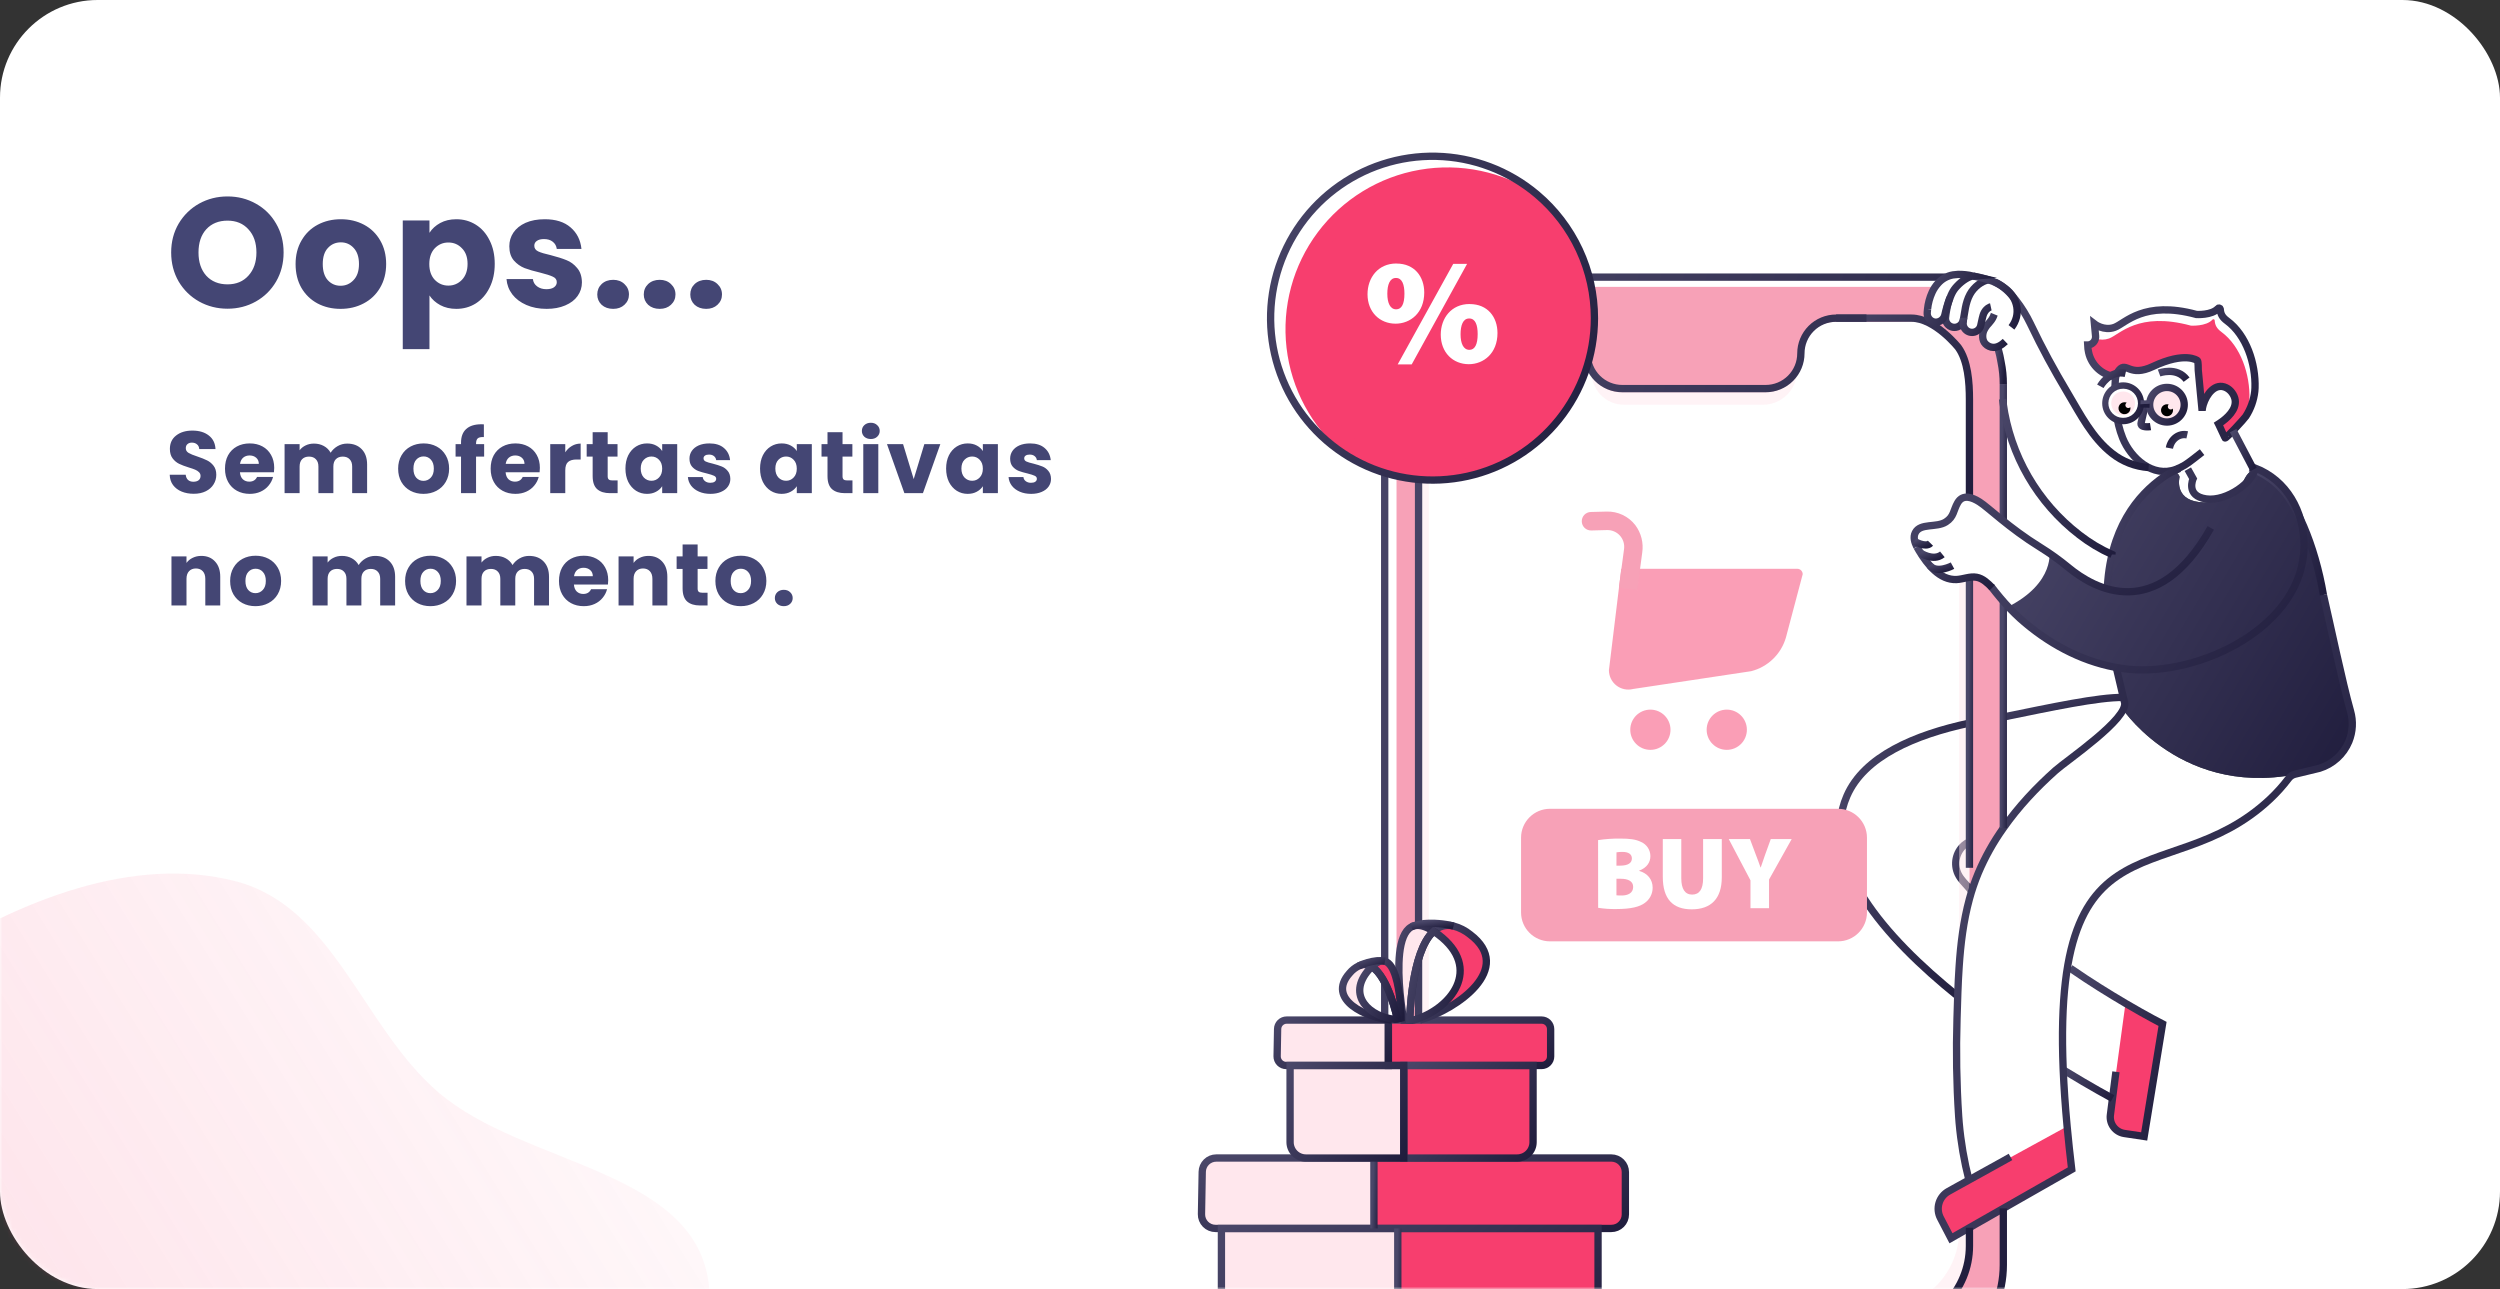 <svg width="512" height="264" viewBox="0 0 512 264" fill="none" xmlns="http://www.w3.org/2000/svg">
<rect x="0" y="0" width="512" height="264" fill="#333333" stroke="none"/>
<rect width="512" height="264" rx="20" fill="white"/>
<mask id="mask0_2042_1434" style="mask-type:alpha" maskUnits="userSpaceOnUse" x="0" y="0" width="512" height="264">
<rect width="512" height="264" rx="20" fill="white"/>
</mask>
<g mask="url(#mask0_2042_1434)">
<path fill-rule="evenodd" clip-rule="evenodd" d="M89.874 223.791C107.49 238.803 142.404 239.448 145.17 263.072C147.94 286.732 112.475 299.185 101.288 321.275C89.624 344.309 99.094 375.86 79.44 392.871C59.432 410.188 29.59 409.607 4.969 404.642C-18.541 399.9 -36.672 383.861 -52.289 366.304C-67.157 349.59 -81.091 330.406 -81.647 307.269C-82.18 285.095 -67.001 265.604 -55.181 245.911C-44.048 227.364 -33.469 208.113 -15.184 196.547C4.034 184.39 27.359 175.062 48.255 180.481C68.469 185.723 74.249 210.475 89.874 223.791Z" fill="url(#paint0_linear_2042_1434)" fill-opacity="0.2"/>
<path d="M402.619 75.266C404.328 74.163 406.314 73.566 408.348 73.543C408.7 73.543 409.044 73.563 409.383 73.593C409.239 72.989 409.058 72.278 408.828 71.507C408.099 71.141 407.465 70.611 406.977 69.957C406.489 69.303 406.161 68.545 406.017 67.742C405.756 67.787 405.492 67.81 405.227 67.811C404.282 67.814 403.356 67.543 402.563 67.029C402.369 66.987 402.177 66.933 401.989 66.868C401.74 66.912 401.489 66.935 401.237 66.937C399.954 66.945 398.72 66.446 397.802 65.55L395.396 66.382C395.396 66.382 401.567 69.495 402.619 75.266Z" fill="#F7A1B7"/>
<path d="M403.337 255.962C403.335 260.387 401.577 264.631 398.448 267.76C395.319 270.89 391.076 272.649 386.651 272.651H307.216C302.791 272.649 298.547 270.891 295.417 267.761C292.288 264.632 290.529 260.388 290.528 255.962V82.624C290.526 80.432 290.957 78.26 291.795 76.234C292.633 74.208 293.862 72.366 295.412 70.815C296.961 69.264 298.802 68.034 300.827 67.194C302.853 66.354 305.024 65.922 307.216 65.922H317.832C319.742 65.922 321.574 66.68 322.926 68.03C324.165 69.262 324.908 70.906 325.012 72.65C325.028 72.794 325.035 72.94 325.034 73.085C325.034 73.21 325.034 73.332 325.034 73.454C325.086 74.512 325.36 75.548 325.839 76.493C325.853 76.515 325.861 76.545 325.875 76.567C326.455 77.704 327.339 78.658 328.429 79.323C329.519 79.988 330.772 80.337 332.048 80.333H361.616C362.564 80.334 363.502 80.148 364.378 79.786C365.254 79.423 366.049 78.892 366.719 78.221C367.231 77.71 367.658 77.121 367.987 76.476C368 76.464 368.011 76.449 368.017 76.432C368.505 75.507 368.777 74.485 368.813 73.441C368.813 73.349 368.813 73.266 368.813 73.163C368.836 69.193 371.865 65.913 375.841 65.913H384.806L394.239 65.797C394.431 63.993 395.199 62.096 395.993 60.42C396.257 59.84 396.57 59.283 396.928 58.755H307.896C305.022 58.755 302.175 59.321 299.52 60.42C296.864 61.52 294.451 63.133 292.418 65.165C290.386 67.198 288.773 69.611 287.673 72.266C286.574 74.922 286.008 77.769 286.008 80.643V259.819C286.007 262.693 286.573 265.54 287.673 268.196C288.772 270.852 290.384 273.265 292.417 275.298C294.45 277.33 296.863 278.943 299.519 280.042C302.175 281.142 305.021 281.708 307.896 281.707H388.385C391.26 281.707 394.106 281.141 396.762 280.041C399.418 278.942 401.831 277.33 403.864 275.297C405.897 273.264 407.509 270.851 408.609 268.196C409.71 265.54 410.276 262.694 410.276 259.819V247.481L403.339 251.434L403.337 255.962Z" fill="#F7A1B7"/>
<path d="M405.756 118.613C404.923 117.755 404.119 119.087 403.336 118.177V184.108C403.825 182.308 404.429 180.54 405.143 178.817C405.304 178.44 405.464 178.06 405.631 177.685C405.983 176.911 406.352 176.148 406.741 175.39C406.846 175.174 406.954 174.969 407.068 174.763C407.182 174.558 407.321 174.294 407.451 174.073C407.673 173.667 407.912 173.262 408.156 172.866C408.322 172.566 408.508 172.277 408.691 171.986C408.827 171.756 408.969 171.534 409.119 171.32C409.279 171.059 409.454 170.801 409.623 170.549C409.832 170.235 410.051 169.922 410.267 169.614V122.65C409.435 122 408.602 121.318 407.82 120.616C407.107 119.972 406.419 119.306 405.756 118.613Z" fill="#F7A1B7"/>
<path d="M409.612 72.786C408.652 73.996 407.462 72.98 405.914 72.98C404.505 72.98 403.694 75.261 402.801 74.343C402.851 74.465 402.349 76.285 402.39 76.407C402.526 76.773 402.648 77.156 402.757 77.539V77.553C402.895 78.044 403.001 78.532 403.092 79.037C403.115 79.151 403.14 79.275 403.153 79.398C403.192 79.656 403.231 79.925 403.253 80.191C403.284 80.438 403.301 80.686 403.306 80.935C403.331 81.212 403.336 81.515 403.336 81.814V101.236C403.563 101.425 403.752 101.656 403.891 101.916C405.001 103.941 406.064 102.423 407.251 104.413C407.884 105.439 409.194 106.241 409.865 105.498C410.112 105.22 410.264 104.033 410.264 103.589V80.122C410.264 79.007 410.182 77.895 410.018 76.792C409.968 76.373 409.701 73.21 409.612 72.786Z" fill="#F7A1B7"/>
<path d="M325.043 72.706C325.545 73.64 325.821 74.68 325.848 75.741C325.369 74.797 325.095 73.763 325.043 72.706Z" fill="#F73E6E"/>
<path d="M368.813 72.689C368.776 73.733 368.504 74.756 368.016 75.68C368.07 74.638 368.341 73.619 368.813 72.689Z" fill="#F73E6E"/>
<path d="M475.03 157.342C448.523 165.619 434.819 145.348 434.819 145.348C435.821 143.864 434.306 141.072 434.306 141.072L433.385 136.356C421.674 135.781 411.078 124.367 411.078 124.367C426.229 121.681 419.698 112.606 419.698 112.606L430.144 120.785L431.276 120.685C431.415 106.535 440.324 99.926 443.115 97.687C445.906 95.448 446.383 97.671 446.383 97.671C446.383 97.671 445.157 102.199 450.39 102.826C455.623 103.453 459.454 98.55 459.454 98.55C461.249 94.527 463.316 97.021 463.316 97.021C472.286 101.794 473.909 113.602 475.835 121.853C477.164 127.508 479.694 139.693 481.384 145.631C481.975 147.686 481.857 149.88 481.048 151.86C480.509 153.159 479.691 154.324 478.651 155.272C477.61 156.219 476.375 156.926 475.03 157.342Z" fill="#495057"/>
<path d="M475.03 157.342C448.523 165.619 434.819 145.348 434.819 145.348C435.821 143.864 434.306 141.072 434.306 141.072L433.385 136.356C421.674 135.781 411.078 124.367 411.078 124.367C421.116 119.348 419.698 112.606 419.698 112.606L430.144 120.785L431.276 120.685C431.415 106.535 440.324 99.926 443.115 97.687C445.906 95.448 446.383 97.671 446.383 97.671C446.383 97.671 445.157 102.199 450.39 102.826C455.623 103.453 459.454 98.55 459.454 98.55C461.249 94.527 463.316 97.021 463.316 97.021C472.286 101.794 473.909 113.602 475.835 121.853C477.164 127.508 479.694 139.693 481.384 145.631C481.975 147.686 481.857 149.88 481.048 151.86C480.509 153.159 479.691 154.324 478.651 155.272C477.61 156.219 476.375 156.926 475.03 157.342Z" fill="url(#paint1_linear_2042_1434)"/>
<path d="M443.786 85.887C445.443 85.887 446.786 84.544 446.786 82.888C446.786 81.231 445.443 79.889 443.786 79.889C442.13 79.889 440.787 81.231 440.787 82.888C440.787 84.544 442.13 85.887 443.786 85.887Z" fill="#FFE7ED"/>
<path d="M444.293 91.772C444.648 89.868 446.303 88.698 447.945 89.062" stroke="url(#paint2_linear_2042_1434)" stroke-width="1.5" stroke-miterlimit="10"/>
<path d="M427.77 72.203C428.055 73.508 428.742 74.691 429.735 75.584C430.728 76.478 431.977 77.037 433.305 77.184C433.427 76.65 433.676 76.154 434.032 75.738C435.547 74.015 436.121 77.311 440.915 75.05C447.574 71.906 450.024 73.832 450.024 73.832C450.24 74.001 450.185 75.516 450.21 75.774C450.354 77.342 450.487 78.904 450.651 80.471C450.745 81.426 450.837 82.375 450.929 83.324C451.022 83.165 451.123 83.013 451.234 82.866C451.877 80.754 453.667 78.282 455.95 79.409C456.414 79.645 456.816 79.988 457.121 80.41C458.611 82.452 457.399 84.372 455.781 85.779C455.371 86.217 454.914 86.61 454.419 86.95C454.671 87.505 455.706 89.686 455.706 89.694C455.812 89.916 459.66 85.732 459.948 85.274C460.391 84.146 460.64 82.951 460.684 81.739C460.845 76.762 458.933 70.919 454.954 67.989C453.969 67.262 453.625 66.574 453.567 65.611C453.564 65.559 453.545 65.51 453.513 65.468C453.481 65.427 453.438 65.397 453.388 65.381C453.339 65.365 453.286 65.365 453.236 65.379C453.186 65.394 453.142 65.424 453.109 65.464C451.816 66.896 448.69 66.688 448.69 66.688C437.869 63.752 434.134 68.508 431.931 69.321C431.034 69.641 430.054 69.641 429.157 69.321C429.098 69.619 428.959 69.896 428.754 70.121C428.549 70.346 428.286 70.511 427.994 70.597L428.042 71.102C428.081 71.489 427.985 71.879 427.77 72.203Z" fill="#F73E6E"/>
<path d="M450.986 92.593C450.273 93.148 448.281 94.746 447.484 95.221C446.9 95.574 446.287 95.875 445.651 96.122C440.862 97.929 436.373 93.822 434.727 89.713C433.373 86.326 433.063 82.541 433.16 78.923C433.176 78.549 433.19 78.166 433.221 77.783C433.217 77.76 433.217 77.736 433.221 77.713C433.235 77.539 433.261 77.366 433.298 77.195C433.419 76.661 433.668 76.164 434.025 75.749C435.537 74.029 436.112 77.325 440.906 75.061C447.565 71.918 450.018 73.843 450.018 73.843C450.231 74.012 450.176 75.527 450.201 75.785C450.345 77.356 450.478 78.915 450.645 80.483C450.736 81.44 450.828 82.386 450.922 83.335C450.944 83.596 450.969 83.848 450.991 84.106C451.025 83.686 451.104 83.271 451.227 82.868C451.871 80.757 453.661 78.288 455.944 79.412C456.408 79.648 456.809 79.991 457.115 80.413C458.605 82.455 457.392 84.375 455.775 85.782C455.364 86.134 454.93 86.458 454.476 86.753L454.354 86.831L454.415 86.953C454.668 87.507 455.7 89.691 455.7 89.697C455.805 89.919 459.653 85.737 459.945 85.277C460.947 83.73 461.575 81.97 461.779 80.138C461.804 79.908 461.818 79.686 461.826 79.456C461.987 74.478 460.075 68.635 456.097 65.705C455.109 64.978 454.765 64.29 454.709 63.328C454.706 63.276 454.687 63.226 454.655 63.185C454.624 63.144 454.58 63.113 454.531 63.098C454.481 63.081 454.428 63.081 454.378 63.096C454.328 63.111 454.284 63.14 454.252 63.181C452.959 64.612 449.829 64.404 449.829 64.404C439.022 61.469 435.274 66.224 433.074 67.037C430.873 67.85 428.942 66.349 428.942 66.349L429.173 68.81C429.188 68.979 429.178 69.149 429.142 69.315C429.083 69.614 428.944 69.891 428.739 70.115C428.534 70.341 428.271 70.505 427.98 70.591C427.869 70.632 427.753 70.655 427.636 70.661H427.55C427.57 71.173 427.637 71.683 427.749 72.184C428.035 73.491 428.725 74.675 429.721 75.569C430.716 76.463 431.968 77.02 433.298 77.164" stroke="url(#paint3_linear_2042_1434)" stroke-width="1.5" stroke-miterlimit="10"/>
<path d="M434.822 85.593C436.479 85.593 437.822 84.25 437.822 82.594C437.822 80.938 436.479 79.595 434.822 79.595C433.166 79.595 431.823 80.938 431.823 82.594C431.823 84.25 433.166 85.593 434.822 85.593Z" fill="#FFE7ED"/>
<path d="M445.038 84.009C445.04 84.253 444.969 84.492 444.834 84.696C444.7 84.899 444.508 85.058 444.283 85.153C444.058 85.247 443.81 85.273 443.571 85.226C443.331 85.18 443.111 85.063 442.938 84.891C442.765 84.719 442.647 84.5 442.598 84.26C442.55 84.021 442.574 83.773 442.667 83.548C442.76 83.322 442.918 83.129 443.121 82.993C443.324 82.858 443.562 82.785 443.806 82.785C443.926 82.783 444.045 82.801 444.158 82.838C444.099 82.894 444.052 82.962 444.019 83.037C443.986 83.111 443.968 83.192 443.967 83.274C443.968 83.431 444.032 83.581 444.144 83.692C444.255 83.802 444.406 83.865 444.563 83.865C444.643 83.864 444.721 83.848 444.794 83.816C444.866 83.784 444.931 83.737 444.985 83.679C445.021 83.785 445.039 83.897 445.038 84.009Z" fill="black"/>
<path d="M436.317 83.606C436.317 83.849 436.245 84.086 436.11 84.287C435.975 84.488 435.783 84.645 435.559 84.737C435.335 84.83 435.089 84.854 434.851 84.806C434.614 84.759 434.395 84.642 434.224 84.471C434.053 84.3 433.936 84.082 433.889 83.844C433.841 83.606 433.865 83.36 433.958 83.136C434.05 82.912 434.207 82.72 434.408 82.585C434.609 82.45 434.846 82.378 435.088 82.377C435.248 82.377 435.407 82.408 435.554 82.469C435.471 82.525 435.402 82.6 435.354 82.688C435.305 82.775 435.279 82.874 435.277 82.974C435.277 83.052 435.293 83.129 435.323 83.201C435.354 83.272 435.398 83.337 435.453 83.392C435.508 83.447 435.574 83.49 435.646 83.519C435.718 83.548 435.796 83.563 435.873 83.562C435.95 83.563 436.026 83.549 436.097 83.52C436.168 83.49 436.233 83.448 436.287 83.393C436.306 83.463 436.316 83.534 436.317 83.606Z" fill="black"/>
<path d="M439.36 82.841C439.36 82.841 438.592 86.256 438.501 86.6C438.223 87.71 440.426 87.366 440.426 87.366" stroke="url(#paint4_linear_2042_1434)" stroke-width="1.5" stroke-miterlimit="10"/>
<path d="M442.18 76.393C442.18 76.393 445.8 75.036 447.815 77.755" stroke="url(#paint5_linear_2042_1434)" stroke-width="1.5" stroke-miterlimit="10"/>
<path d="M430.144 79.109C430.144 79.109 432.009 75.721 435.305 76.473" stroke="url(#paint6_linear_2042_1434)" stroke-width="1.5" stroke-miterlimit="10"/>
<path d="M443.786 86.431C445.743 86.431 447.329 84.845 447.329 82.888C447.329 80.931 445.743 79.345 443.786 79.345C441.829 79.345 440.243 80.931 440.243 82.888C440.243 84.845 441.829 86.431 443.786 86.431Z" stroke="url(#paint7_linear_2042_1434)" stroke-width="1.5" stroke-miterlimit="10"/>
<path d="M434.822 86.137C436.779 86.137 438.365 84.551 438.365 82.594C438.365 80.637 436.779 79.051 434.822 79.051C432.865 79.051 431.279 80.637 431.279 82.594C431.279 84.551 432.865 86.137 434.822 86.137Z" stroke="url(#paint8_linear_2042_1434)" stroke-width="1.5" stroke-miterlimit="10"/>
<path d="M434.819 80.186H434.899C435.537 80.196 436.145 80.459 436.589 80.918C437.033 81.376 437.276 81.992 437.266 82.63C437.256 83.268 436.993 83.876 436.534 84.32C436.076 84.763 435.46 85.007 434.822 84.997H434.747C434.109 84.986 433.501 84.723 433.057 84.265C432.613 83.806 432.37 83.19 432.38 82.552C432.39 81.914 432.654 81.306 433.112 80.863C433.57 80.419 434.186 80.175 434.825 80.186H434.819ZM434.825 79.611C434.034 79.599 433.271 79.9 432.703 80.45C432.135 80.999 431.809 81.752 431.796 82.543C431.783 83.333 432.085 84.096 432.635 84.664C433.184 85.232 433.937 85.558 434.727 85.571H434.827C435.618 85.584 436.381 85.282 436.948 84.733C437.516 84.183 437.843 83.43 437.856 82.64C437.868 81.85 437.567 81.086 437.017 80.518C436.467 79.951 435.715 79.624 434.924 79.611H434.825Z" fill="white"/>
<path d="M440.244 82.771L438.362 82.71" stroke="url(#paint9_linear_2042_1434)" stroke-width="1.5" stroke-miterlimit="10"/>
<path d="M442.902 209.706L439.14 232.751L435.064 232.14C434.181 232.001 433.389 231.52 432.858 230.802C432.327 230.084 432.099 229.185 432.226 228.3L432.528 225.828L435.302 205.491C439.819 208.138 442.902 209.706 442.902 209.706Z" fill="#F73E6E"/>
<path d="M424.287 239.49L410.275 247.536L403.339 251.529L401.214 252.752C401.218 252.712 401.218 252.671 401.214 252.63L399.549 253.579L397.407 249.464C396.907 248.514 396.801 247.406 397.112 246.378C397.423 245.35 398.126 244.487 399.069 243.974L423.346 230.681L423.368 230.903L424.287 239.49Z" fill="#F73E6E"/>
<path d="M403.797 182.54C403.644 182.335 403.491 182.135 403.336 181.96C402.457 180.903 401.594 180.193 401.011 178.992C400.547 178.014 400.413 176.911 400.629 175.85C400.846 174.789 401.402 173.828 402.212 173.11C402.548 172.821 402.921 172.579 403.322 172.391" stroke="url(#paint10_linear_2042_1434)" stroke-width="1.5" stroke-miterlimit="10"/>
<path d="M433.342 219.505L432.527 225.823L432.213 228.295C432.087 229.179 432.314 230.078 432.846 230.797C433.377 231.515 434.169 231.996 435.052 232.135L439.127 232.745L442.89 209.7C442.89 209.7 439.807 208.132 435.296 205.48C432.069 203.582 428.082 201.127 423.992 198.297" stroke="url(#paint11_linear_2042_1434)" stroke-width="1.5" stroke-miterlimit="10"/>
<path d="M432.65 224.963C432.65 224.963 428.249 222.59 422.661 219.175" stroke="url(#paint12_linear_2042_1434)" stroke-width="1.5" stroke-miterlimit="10"/>
<g opacity="0.68">
<path opacity="0.68" d="M403.337 118.529V184.108C402.122 188.597 401.542 193.264 401.234 197.958V118.696C401.916 119.584 402.618 117.68 403.337 118.529Z" fill="#FFE7ED"/>
<path opacity="0.68" d="M403.336 251.434V255.205C403.335 259.63 401.576 263.874 398.448 267.003C395.319 270.132 391.076 271.891 386.65 271.894H307.216C302.79 271.892 298.546 270.134 295.417 267.004C292.287 263.875 290.529 259.631 290.527 255.205V81.867C290.526 79.674 290.956 77.503 291.794 75.477C292.633 73.451 293.861 71.609 295.411 70.058C296.961 68.507 298.801 67.277 300.827 66.437C302.852 65.597 305.023 65.165 307.216 65.164H317.831C318.318 65.166 318.805 65.214 319.282 65.309C319.602 65.376 319.917 65.463 320.226 65.57C320.362 65.622 320.503 65.675 320.631 65.73C320.847 65.82 321.058 65.922 321.263 66.036C321.51 66.169 321.748 66.317 321.976 66.48C322.129 66.585 322.273 66.693 322.412 66.807C322.551 66.921 322.764 67.115 322.925 67.273L324.035 68.705C324.137 68.875 324.23 69.052 324.313 69.232L324.718 70.256C324.773 70.442 324.826 70.625 324.865 70.811L324.965 71.39C324.978 71.468 324.987 71.551 324.995 71.629C324.998 71.667 324.998 71.705 324.995 71.743C325.012 71.926 325.026 72.103 325.026 72.298V72.373C325.026 72.489 325.026 72.595 325.026 72.703C325.018 72.685 325.008 72.669 324.995 72.656C324.682 72.062 324.28 71.52 323.802 71.049C322.502 69.748 320.739 69.016 318.899 69.015H308.692C306.581 69.016 304.49 69.434 302.54 70.243C300.59 71.053 298.818 72.239 297.326 73.733C295.835 75.228 294.652 77.001 293.846 78.953C293.041 80.905 292.628 82.996 292.63 85.108V251.978C292.63 256.239 294.322 260.325 297.334 263.338C300.346 266.352 304.431 268.046 308.692 268.048H385.174C389.298 268.047 393.264 266.46 396.25 263.615C399.235 260.77 401.012 256.885 401.211 252.766C401.215 252.726 401.215 252.685 401.211 252.644L403.336 251.434Z" fill="#FFE7ED"/>
<path opacity="0.68" d="M368.017 75.68C368.017 75.785 368.017 75.885 368.017 75.994C368.007 77.826 367.271 79.581 365.972 80.873C364.672 82.165 362.914 82.891 361.081 82.891H332.606C328.769 82.891 325.869 79.756 325.853 75.916C325.853 75.855 325.853 75.802 325.853 75.741C326.425 76.897 327.311 77.87 328.408 78.549C329.506 79.227 330.772 79.585 332.062 79.581H361.616C362.564 79.582 363.502 79.397 364.378 79.034C365.254 78.672 366.049 78.14 366.719 77.47C367.242 76.945 367.68 76.341 368.017 75.68Z" fill="#FFE7ED"/>
</g>
<path d="M410.276 146.846C420.145 144.84 429.725 142.768 434.819 142.837" stroke="url(#paint13_linear_2042_1434)" stroke-width="1.5" stroke-miterlimit="10"/>
<path d="M400.945 204.021C385.984 191.965 372.409 176.503 378.243 163.033C381.753 154.912 392.141 150.486 403.336 148.086" stroke="url(#paint14_linear_2042_1434)" stroke-width="1.5" stroke-miterlimit="10"/>
<path d="M433.457 136.894C433.701 137.773 434.819 142.84 435.094 143.755C436.109 147.06 423.186 155.802 420.997 157.767C417.068 161.271 413.35 165.216 410.276 169.614C408.232 172.483 406.51 175.57 405.143 178.817C404.429 180.54 403.826 182.307 403.337 184.108C402.122 188.597 401.542 193.264 401.234 197.958C400.99 201.515 400.898 205.086 400.798 208.574C400.593 215.266 400.698 221.997 401.137 228.667C401.167 229.088 401.198 229.499 401.234 229.921C401.58 233.882 402.251 237.808 403.24 241.66V241.685" stroke="url(#paint15_linear_2042_1434)" stroke-width="1.5" stroke-miterlimit="10"/>
<path d="M431.545 121.262C431.964 108.269 437.863 101.333 443.115 97.679C444.137 96.979 445.233 96.393 446.384 95.934" stroke="url(#paint16_linear_2042_1434)" stroke-width="1.5" stroke-miterlimit="10"/>
<path d="M460.799 95.848C461.043 95.939 461.279 96.039 461.518 96.139L461.778 96.253C462.354 96.504 462.916 96.787 463.46 97.102C465.337 98.172 466.977 99.614 468.279 101.339C468.329 101.387 468.371 101.445 468.401 101.508C468.629 101.83 468.851 102.157 469.067 102.495C470.987 105.547 472.777 109.668 474.144 114.426C474.85 116.867 475.414 119.347 475.834 121.853" stroke="url(#paint17_linear_2042_1434)" stroke-width="1.5" stroke-miterlimit="10"/>
<path d="M475.835 121.851C477.164 127.505 479.697 139.693 481.384 145.628C481.975 147.684 481.857 149.879 481.048 151.86C480.509 153.159 479.69 154.324 478.65 155.272C477.61 156.219 476.374 156.926 475.03 157.342L470.011 158.557C469.486 158.687 469.022 158.995 468.699 159.429C467.56 160.934 466.297 162.341 464.923 163.635C443.209 184.077 417.082 162.916 423.346 230.687L423.369 230.908C423.622 233.622 423.928 236.482 424.287 239.49L410.276 247.481L403.339 251.434L401.222 252.644L399.558 253.593L397.416 249.478C396.911 248.528 396.801 247.417 397.11 246.386C397.42 245.355 398.124 244.488 399.069 243.974L401.234 242.772L403.24 241.663L403.337 241.61L410.273 237.77L411.749 236.938" stroke="url(#paint18_linear_2042_1434)" stroke-width="1.5" stroke-miterlimit="10"/>
<path d="M410.278 247.481V259.059C410.278 264.865 407.97 270.434 403.864 274.54C399.758 278.646 394.189 280.952 388.382 280.952H305.482C302.607 280.953 299.759 280.387 297.103 279.287C294.446 278.187 292.032 276.574 289.999 274.541C287.966 272.508 286.353 270.094 285.252 267.438C284.152 264.781 283.586 261.934 283.586 259.059V78.646C283.586 75.77 284.152 72.923 285.252 70.267C286.353 67.61 287.966 65.197 289.999 63.164C292.032 61.13 294.446 59.518 297.103 58.418C299.759 57.318 302.607 56.752 305.482 56.752H398.453" stroke="url(#paint19_linear_2042_1434)" stroke-width="1.5" stroke-miterlimit="10"/>
<path d="M410.276 78.646C410.277 77.143 410.126 75.645 409.823 74.173C409.823 74.173 409.418 71.723 409.03 71.043" stroke="url(#paint20_linear_2042_1434)" stroke-width="1.5" stroke-miterlimit="10"/>
<path d="M410.276 169.605V146.852V123.121" stroke="url(#paint21_linear_2042_1434)" stroke-width="1.5" stroke-miterlimit="10"/>
<path d="M410.276 78.648V91.486V106.732" stroke="url(#paint22_linear_2042_1434)" stroke-width="1.5" stroke-miterlimit="10"/>
<path d="M432.527 113.571V113.552C430.156 112.489 427.921 111.147 425.868 109.554C417.301 102.963 411.682 93.256 410.234 82.544C410.197 82.279 410.164 82.013 410.134 81.745" stroke="url(#paint23_linear_2042_1434)" stroke-width="1.5" stroke-miterlimit="10"/>
<path d="M403.342 177.727V118.507" stroke="url(#paint24_linear_2042_1434)" stroke-width="1.5" stroke-miterlimit="10"/>
<path d="M403.342 101.868V81.87C403.342 78.227 403.023 73.91 401.062 71.16C401.062 71.16 396.303 65.159 391.468 65.159H376.036" stroke="url(#paint25_linear_2042_1434)" stroke-width="1.5" stroke-miterlimit="10"/>
<path d="M382.253 65.159H376.035C374.122 65.159 372.287 65.919 370.934 67.272C369.581 68.624 368.821 70.459 368.821 72.373C368.821 74.286 368.061 76.121 366.708 77.474C365.356 78.826 363.521 79.586 361.608 79.586H332.248C330.335 79.586 328.5 78.826 327.147 77.474C325.794 76.121 325.034 74.286 325.034 72.373C325.034 70.459 324.274 68.624 322.921 67.272C321.568 65.919 319.733 65.159 317.82 65.159H307.216C302.786 65.162 298.539 66.924 295.409 70.058C292.278 73.191 290.52 77.44 290.522 81.87V255.205C290.524 259.631 292.284 263.876 295.414 267.006C298.544 270.136 302.789 271.895 307.216 271.896H386.648C391.074 271.895 395.319 270.136 398.45 267.006C401.58 263.876 403.34 259.631 403.342 255.205V251.437" stroke="url(#paint26_linear_2042_1434)" stroke-width="1.5" stroke-miterlimit="10"/>
<path d="M408.569 57.781C411.59 59.074 414.412 63.35 415.783 66.21C418.324 71.518 420.541 75.58 423.551 80.638C426.129 84.974 428.493 89.672 432.546 92.846C434.692 94.55 437.304 95.563 440.037 95.751" stroke="url(#paint27_linear_2042_1434)" stroke-width="1.5" stroke-miterlimit="10"/>
<path d="M326.541 65.164C326.538 71.156 324.912 77.035 321.837 82.178C318.761 87.32 314.349 91.532 309.071 94.369C303.793 97.205 297.845 98.558 291.86 98.285C285.874 98.012 280.074 96.123 275.076 92.818C268.599 87.367 264.452 79.646 263.484 71.236C262.517 62.825 264.802 54.364 269.872 47.585C274.942 40.806 282.413 36.222 290.754 34.773C299.094 33.325 307.673 35.121 314.732 39.794C318.435 42.903 321.411 46.786 323.451 51.169C325.491 55.552 326.546 60.33 326.541 65.164Z" fill="#F73E6E"/>
<path d="M322.934 65.295C322.932 70.602 321.494 75.81 318.77 80.364C316.046 84.919 312.139 88.651 307.464 91.163C302.789 93.676 297.521 94.875 292.22 94.633C286.918 94.391 281.781 92.718 277.354 89.791C271.632 84.959 267.971 78.124 267.121 70.683C266.27 63.243 268.294 55.758 272.779 49.76C277.263 43.761 283.869 39.703 291.246 38.413C298.624 37.123 306.215 38.7 312.468 42.821C315.749 45.575 318.386 49.014 320.194 52.897C322.002 56.78 322.937 61.012 322.934 65.295Z" fill="#F73E6E"/>
<path d="M358.634 137.46L334.462 141.103C333.876 141.253 333.263 141.267 332.671 141.144C332.078 141.021 331.521 140.764 331.043 140.393C330.565 140.022 330.178 139.547 329.912 139.003C329.646 138.46 329.507 137.863 329.507 137.257L332.035 116.487H368.084C368.378 116.487 368.661 116.604 368.869 116.812C369.077 117.02 369.194 117.303 369.194 117.597L365.745 130.61C365.255 132.27 364.342 133.774 363.095 134.975C361.849 136.176 360.311 137.032 358.634 137.46Z" fill="#F73E6E" fill-opacity="0.5"/>
<path d="M337.999 153.572C340.275 153.572 342.119 151.727 342.119 149.451C342.119 147.176 340.275 145.331 337.999 145.331C335.724 145.331 333.879 147.176 333.879 149.451C333.879 151.727 335.724 153.572 337.999 153.572Z" fill="#F73E6E" fill-opacity="0.5"/>
<path d="M353.642 153.572C355.917 153.572 357.762 151.727 357.762 149.451C357.762 147.176 355.917 145.331 353.642 145.331C351.366 145.331 349.521 147.176 349.521 149.451C349.521 151.727 351.366 153.572 353.642 153.572Z" fill="#F73E6E" fill-opacity="0.5"/>
<path d="M335.306 120.841L331.552 120.338L332.606 112.442C332.673 111.95 332.632 111.45 332.487 110.976C332.341 110.502 332.094 110.065 331.763 109.695C331.432 109.326 331.024 109.032 330.569 108.836C330.113 108.64 329.62 108.545 329.124 108.558L325.889 108.641C325.387 108.654 324.9 108.466 324.536 108.121C324.172 107.775 323.96 107.298 323.947 106.796C323.94 106.548 323.983 106.3 324.071 106.068C324.16 105.836 324.294 105.624 324.465 105.443C324.637 105.263 324.842 105.118 325.069 105.017C325.296 104.916 325.541 104.86 325.789 104.854L329.027 104.771C330.157 104.735 331.279 104.968 332.302 105.45C333.324 105.933 334.218 106.651 334.909 107.545C335.508 108.344 335.941 109.254 336.185 110.222C336.428 111.189 336.476 112.196 336.327 113.183L335.306 120.841Z" fill="#F7A1B7"/>
<path d="M376.429 165.641H317.437C314.164 165.641 311.511 168.294 311.511 171.567V186.863C311.511 190.136 314.164 192.789 317.437 192.789H376.429C379.702 192.789 382.355 190.136 382.355 186.863V171.567C382.355 168.294 379.702 165.641 376.429 165.641Z" fill="#F7A1B7"/>
<path d="M289.426 208.912C297.084 206.693 303.654 198.311 294.459 191.374C294.123 191.13 293.81 190.908 293.51 190.731C294.015 190.237 294.633 189.876 295.311 189.68C295.989 189.484 296.705 189.459 297.394 189.607C297.417 189.607 297.447 189.607 297.469 189.624C297.517 189.629 297.564 189.641 297.608 189.66C298.61 189.89 299.728 190.434 300.974 191.374C310.154 198.311 297.458 207.314 289.426 208.912Z" fill="#F73E6E"/>
<path d="M327.287 172.055C328.768 171.832 330.263 171.727 331.76 171.739C333.777 171.739 334.995 171.886 336.088 172.433C336.659 172.677 337.144 173.084 337.484 173.604C337.824 174.123 338.004 174.731 338 175.351C338 176.528 337.348 177.685 335.689 178.315V178.356C337.412 178.839 338.463 180.121 338.463 181.802C338.464 182.41 338.319 183.009 338.041 183.55C337.763 184.091 337.36 184.557 336.865 184.91C335.813 185.709 334.052 186.172 331.038 186.172C329.788 186.198 328.537 186.113 327.301 185.92L327.287 172.055ZM331.047 177.285H331.813C333.43 177.285 334.21 176.73 334.21 175.815C334.21 174.982 333.577 174.472 332.298 174.472C331.883 174.464 331.468 174.492 331.058 174.555L331.047 177.285ZM331.047 183.359C331.41 183.395 331.775 183.408 332.14 183.398C333.4 183.398 334.471 182.893 334.471 181.636C334.471 180.437 333.377 179.971 331.949 179.971H331.047V183.359Z" fill="white"/>
<path d="M344.328 171.836V179.882C344.328 182.024 345.066 183.212 346.548 183.212C348.03 183.212 348.795 182.118 348.795 179.882V171.836H352.622V179.66C352.622 184.03 350.435 186.233 346.465 186.233C342.6 186.233 340.541 184.113 340.541 179.574V171.836H344.328Z" fill="white"/>
<path d="M358.497 186.003V180.29L354.044 171.836H358.392L359.588 175.03C359.968 176.017 360.24 176.73 360.556 177.654H360.598C360.875 176.794 361.153 175.99 361.502 175.03L362.656 171.836H366.94L362.299 180.135V185.994L358.497 186.003Z" fill="white"/>
<path d="M297.409 189.607C296.719 189.459 296.003 189.484 295.325 189.68C294.647 189.876 294.029 190.237 293.525 190.731C288.852 194.931 288.639 208.912 288.639 208.912H287.399C287.399 208.912 284.402 192.637 288.844 189.912H288.861C288.936 189.882 289.252 189.743 289.693 189.59C289.693 189.59 289.715 189.59 289.724 189.59C290.299 189.392 290.893 189.253 291.496 189.177C293.477 188.999 295.474 189.144 297.409 189.607Z" fill="#FFE7ED"/>
<path d="M326.541 65.164C326.54 72.714 323.963 80.038 319.236 85.925C314.508 91.812 307.913 95.909 300.541 97.54C293.169 99.17 285.462 98.236 278.692 94.892C271.923 91.548 266.498 85.994 263.313 79.149C260.129 72.303 259.375 64.576 261.178 57.244C262.98 49.912 267.231 43.415 273.227 38.827C279.222 34.238 286.604 31.833 294.153 32.009C301.701 32.185 308.963 34.931 314.738 39.794C318.436 42.907 321.408 46.791 323.447 51.173C325.486 55.556 326.542 60.331 326.541 65.164Z" stroke="url(#paint28_linear_2042_1434)" stroke-width="1.5" stroke-miterlimit="10"/>
<path d="M281.38 237.165V251.592H248.918C248.536 251.593 248.159 251.517 247.807 251.37C247.455 251.223 247.137 251.006 246.869 250.735C246.602 250.462 246.392 250.14 246.251 249.785C246.11 249.431 246.041 249.052 246.049 248.671L246.21 239.989C246.224 239.238 246.532 238.522 247.069 237.996C247.605 237.47 248.327 237.175 249.079 237.176L281.38 237.165Z" fill="#FFE7ED"/>
<path d="M332.878 240.031V248.713C332.878 249.473 332.576 250.203 332.038 250.741C331.5 251.279 330.77 251.581 330.009 251.581H281.38V237.154H330.009C330.386 237.154 330.76 237.228 331.109 237.373C331.457 237.518 331.774 237.73 332.041 237.997C332.307 238.264 332.518 238.582 332.662 238.931C332.806 239.28 332.879 239.654 332.878 240.031Z" fill="#F73E6E"/>
<path d="M286.268 251.581V280.95H255.163C253.838 280.947 252.567 280.42 251.627 279.485C250.688 278.55 250.156 277.281 250.147 275.955V251.595L286.268 251.581Z" fill="#FFE7ED"/>
<path d="M327.293 251.581V275.942C327.284 277.267 326.752 278.536 325.813 279.471C324.873 280.406 323.603 280.933 322.277 280.936H286.269V251.581H327.293Z" fill="#F73E6E"/>
<path d="M286 53.975C289.687 53.975 291.685 56.649 291.685 59.907C291.685 64.055 288.857 66.288 285.816 66.288C282.556 66.288 280.068 63.891 280.068 60.264C280.068 56.855 282.251 53.964 285.969 53.964L286 53.975ZM285.877 56.927C284.618 56.927 284.124 58.339 284.124 60.154C284.124 62.057 284.709 63.35 285.939 63.35C287.048 63.35 287.628 62.273 287.628 60.154C287.628 58.309 287.168 56.927 285.908 56.927H285.877ZM286.246 74.628L297.622 54.038H300.46L289.118 74.628H286.246ZM300.999 62.273C304.686 62.273 306.684 64.945 306.684 68.205C306.684 72.353 303.856 74.587 300.813 74.587C297.555 74.587 295.067 72.189 295.067 68.533C295.067 65.15 297.247 62.262 300.968 62.262L300.999 62.273ZM300.874 65.225C299.614 65.225 299.123 66.638 299.123 68.452C299.123 70.355 299.708 71.648 300.938 71.648C302.047 71.648 302.627 70.539 302.627 68.419C302.627 66.576 302.167 65.225 300.907 65.225H300.874Z" fill="white"/>
<path d="M285.589 208.759C280.631 208.759 271.439 204.711 276.303 199.29C276.816 198.674 277.454 198.173 278.176 197.822L278.214 197.797H278.231C279.394 197.254 280.639 196.908 281.916 196.771C282.326 196.737 282.74 196.75 283.147 196.81C282.498 196.779 281.741 197.131 280.845 197.989C280.686 198.133 280.517 198.316 280.342 198.508C275.49 203.918 280.578 208.324 285.589 208.759Z" fill="#FFE7ED"/>
<path d="M286.866 208.513L286.094 208.66C286.094 208.66 284.258 200.025 280.845 197.983C281.741 197.126 282.51 196.774 283.148 196.804C283.16 196.807 283.174 196.807 283.187 196.804L283.464 196.843L283.561 196.865C286.743 197.845 286.866 208.513 286.866 208.513Z" fill="#F73E6E"/>
<path d="M286.265 237.162H249.087C248.335 237.162 247.612 237.457 247.076 237.985C246.539 238.512 246.231 239.229 246.218 239.981L246.063 248.663C246.056 249.044 246.125 249.423 246.266 249.777C246.407 250.131 246.617 250.453 246.884 250.725C247.151 250.997 247.47 251.214 247.821 251.361C248.173 251.508 248.55 251.584 248.932 251.584H330.006C330.383 251.584 330.756 251.51 331.104 251.366C331.453 251.221 331.769 251.01 332.035 250.743C332.302 250.476 332.513 250.16 332.657 249.811C332.801 249.463 332.875 249.09 332.875 248.713V240.031C332.875 239.27 332.572 238.541 332.034 238.003C331.496 237.465 330.767 237.162 330.006 237.162H276.338" stroke="url(#paint29_linear_2042_1434)" stroke-width="1.5" stroke-miterlimit="10"/>
<path d="M322.276 280.952H255.161C253.832 280.948 252.559 280.418 251.619 279.478C250.68 278.538 250.151 277.265 250.147 275.936V251.584H327.279V275.936C327.274 277.263 326.746 278.534 325.81 279.473C324.873 280.413 323.603 280.944 322.276 280.952Z" stroke="url(#paint30_linear_2042_1434)" stroke-width="1.5" stroke-miterlimit="10"/>
<path d="M317.57 210.763V216.362C317.57 216.853 317.375 217.323 317.028 217.67C316.681 218.017 316.21 218.212 315.72 218.212H284.34V208.912H315.72C316.21 208.912 316.681 209.107 317.028 209.454C317.375 209.801 317.57 210.272 317.57 210.763Z" fill="#F73E6E"/>
<path d="M284.34 208.912V218.212H263.406C263.161 218.212 262.918 218.163 262.691 218.068C262.465 217.973 262.26 217.834 262.087 217.659C261.915 217.484 261.78 217.276 261.688 217.048C261.597 216.82 261.552 216.577 261.555 216.331L261.655 210.724C261.665 210.239 261.864 209.778 262.21 209.44C262.556 209.101 263.022 208.911 263.506 208.912H284.34Z" fill="#FFE7ED"/>
<path d="M313.97 218.212V233.93C313.967 234.789 313.624 235.611 313.016 236.217C312.408 236.823 311.585 237.164 310.726 237.165H287.498V218.212H313.97Z" fill="#F73E6E"/>
<path d="M287.498 218.212V237.165H267.443C266.586 237.163 265.765 236.821 265.158 236.215C264.552 235.609 264.211 234.787 264.208 233.93V218.212H287.498Z" fill="#FFE7ED"/>
<path d="M281.377 237.162V251.584" stroke="url(#paint31_linear_2042_1434)" stroke-width="1.5" stroke-miterlimit="10"/>
<path d="M286.266 251.584V280.952" stroke="url(#paint32_linear_2042_1434)" stroke-width="1.5" stroke-miterlimit="10"/>
<path d="M317.57 210.763V216.362C317.57 216.853 317.375 217.323 317.028 217.67C316.681 218.017 316.21 218.212 315.72 218.212H284.34V208.912H315.72C316.21 208.912 316.681 209.107 317.028 209.454C317.375 209.801 317.57 210.272 317.57 210.763Z" stroke="url(#paint33_linear_2042_1434)" stroke-width="1.5" stroke-miterlimit="10"/>
<path d="M284.34 208.912V218.212H263.406C263.161 218.212 262.918 218.163 262.691 218.068C262.465 217.973 262.26 217.834 262.087 217.659C261.915 217.484 261.78 217.276 261.688 217.048C261.597 216.82 261.552 216.577 261.555 216.331L261.655 210.724C261.665 210.239 261.864 209.778 262.21 209.44C262.556 209.101 263.022 208.911 263.506 208.912H284.34Z" stroke="url(#paint34_linear_2042_1434)" stroke-width="1.5" stroke-miterlimit="10"/>
<path d="M313.97 218.212V233.93C313.967 234.789 313.624 235.611 313.016 236.217C312.408 236.823 311.585 237.164 310.726 237.165H287.498V218.212H313.97Z" stroke="url(#paint35_linear_2042_1434)" stroke-width="1.5" stroke-miterlimit="10"/>
<path d="M287.498 218.212V237.165H267.443C266.586 237.163 265.765 236.821 265.158 236.215C264.552 235.609 264.211 234.787 264.208 233.93V218.212H287.498Z" stroke="url(#paint36_linear_2042_1434)" stroke-width="1.5" stroke-miterlimit="10"/>
<path d="M290.766 208.909C298.437 206.69 310.243 198.313 301.065 191.377C300.076 190.574 298.929 189.989 297.699 189.66C297.655 189.641 297.608 189.629 297.561 189.626C296.861 189.462 296.13 189.478 295.438 189.672C294.746 189.866 294.114 190.232 293.601 190.736" stroke="url(#paint37_linear_2042_1434)" stroke-width="1.5" stroke-miterlimit="10"/>
<path d="M293.602 190.731C288.926 194.934 288.716 208.909 288.716 208.909H287.473C287.473 208.909 282.847 183.811 293.602 190.731Z" stroke="url(#paint38_linear_2042_1434)" stroke-width="1.5" stroke-miterlimit="10"/>
<path d="M289.521 208.909H288.716C288.716 208.909 288.927 194.934 293.602 190.731C293.928 190.93 294.244 191.146 294.548 191.377C303.743 198.313 297.176 206.704 289.521 208.909Z" stroke="url(#paint39_linear_2042_1434)" stroke-width="1.5" stroke-miterlimit="10"/>
<path d="M289.055 189.765C289.867 189.471 290.71 189.268 291.568 189.16C293.621 188.983 295.689 189.15 297.686 189.657" stroke="url(#paint40_linear_2042_1434)" stroke-width="1.5" stroke-miterlimit="10"/>
<path d="M284.923 208.909C279.898 208.477 271.558 204.709 276.405 199.293C276.92 198.674 277.56 198.172 278.284 197.82C278.308 197.802 278.335 197.789 278.364 197.781C278.778 197.594 279.232 197.514 279.684 197.55C280.137 197.585 280.573 197.734 280.953 197.983" stroke="url(#paint41_linear_2042_1434)" stroke-width="1.5" stroke-miterlimit="10"/>
<path d="M280.939 197.983C284.352 200.02 286.18 208.662 286.18 208.662L286.951 208.51C286.951 208.51 286.766 192.384 280.939 197.983Z" stroke="url(#paint42_linear_2042_1434)" stroke-width="1.5" stroke-miterlimit="10"/>
<path d="M285.68 208.759L286.18 208.662C286.18 208.662 284.351 200.02 280.938 197.983C280.778 198.127 280.608 198.308 280.431 198.499C275.575 203.918 280.667 208.321 285.68 208.759Z" stroke="url(#paint43_linear_2042_1434)" stroke-width="1.5" stroke-miterlimit="10"/>
<path d="M283.644 196.832C283.103 196.748 282.555 196.724 282.01 196.762C280.713 196.902 279.448 197.258 278.27 197.817" stroke="url(#paint44_linear_2042_1434)" stroke-width="1.5" stroke-miterlimit="10"/>
<path d="M448.064 96.092L449.149 98.034C449.149 98.034 447.562 101.563 451.815 102.174C456.069 102.784 461.668 98.603 461.82 95.842C468.354 98.367 471.808 104.721 471.869 111.524C471.98 128.365 450.311 138.575 435.831 137.049C428.554 136.286 421.681 133.076 415.943 128.545C415.178 127.952 414.442 127.327 413.724 126.684C412.27 125.358 410.907 123.935 409.645 122.425C408.992 121.648 408.356 120.853 407.736 120.041" stroke="url(#paint45_linear_2042_1434)" stroke-width="1.5" stroke-miterlimit="10"/>
<path d="M457.351 88.19L461.518 96.139" stroke="url(#paint46_linear_2042_1434)" stroke-width="1.5" stroke-miterlimit="10"/>
<path d="M407.279 57.307H407.243C405.9 57.534 404.285 58.73 403.447 60.278C402.487 62.029 402.376 64.163 402.171 65.067C402.149 65.17 402.126 65.27 402.115 65.361C402.092 65.439 402.073 65.517 402.06 65.597L402.024 65.733C401.895 66.171 401.608 66.546 401.218 66.782C400.828 67.02 400.363 67.103 399.916 67.015C399.468 66.928 399.068 66.676 398.796 66.309C398.524 65.943 398.399 65.488 398.445 65.034L398.522 64.401C398.547 64.174 398.58 63.96 398.625 63.747C398.715 63.127 398.851 62.515 399.033 61.915C399.057 61.821 399.087 61.729 399.122 61.638C399.155 61.495 399.201 61.355 399.257 61.219C399.284 61.146 399.315 61.075 399.349 61.005" stroke="url(#paint47_linear_2042_1434)" stroke-width="1.5" stroke-miterlimit="10"/>
<path d="M410.687 69.945C409.847 70.749 409.044 71.151 408.278 71.149C407.954 71.149 407.633 71.076 407.341 70.935C407.066 70.812 406.818 70.636 406.611 70.416C405.917 69.703 405.945 68.508 406.275 67.706C406.514 67.185 406.838 66.708 407.232 66.293C407.357 66.152 407.479 66.016 407.587 65.869C407.953 65.453 408.228 64.967 408.398 64.44C408.398 64.41 408.398 64.382 408.411 64.351" stroke="url(#paint48_linear_2042_1434)" stroke-width="1.5" stroke-miterlimit="10"/>
<path d="M404.099 56.53C404.618 56.627 405.117 56.746 405.628 56.863C406.139 56.98 406.705 57.14 407.237 57.307C408.458 57.668 409.601 58.252 410.608 59.03C413.344 61.053 413.918 64.501 411.946 67.045" stroke="url(#paint49_linear_2042_1434)" stroke-width="1.5" stroke-miterlimit="10"/>
<path d="M402.171 65.067C402.171 65.092 402.171 65.114 402.158 65.145C402.151 65.238 402.138 65.331 402.119 65.422L402.058 66.055C402.022 66.397 402.082 66.742 402.234 67.051C402.385 67.359 402.62 67.619 402.911 67.801C403.203 67.982 403.54 68.077 403.884 68.076C404.228 68.074 404.564 67.976 404.854 67.792C405.063 67.662 405.243 67.491 405.383 67.288C405.522 67.086 405.618 66.857 405.665 66.615C405.717 66.379 405.762 66.124 405.823 65.883C406.045 64.945 406.128 64.107 406.827 63.386C407.024 63.182 407.259 63.018 407.518 62.903C407.583 62.875 407.651 62.854 407.721 62.839" stroke="url(#paint50_linear_2042_1434)" stroke-width="1.5" stroke-miterlimit="10"/>
<path d="M394.755 63.408V63.336C394.874 62.136 395.191 60.964 395.693 59.868C396.004 59.182 396.42 58.55 396.928 57.995C397.722 57.099 398.799 56.5 399.98 56.297C400.321 56.247 400.657 56.214 401.001 56.197C402.038 56.182 403.073 56.294 404.083 56.53C403.251 56.594 401.825 57.484 400.795 58.605C400.383 59.03 400.039 59.516 399.774 60.045C399.644 60.323 399.497 60.628 399.394 60.922C399.289 61.161 399.197 61.402 399.117 61.638C398.875 62.321 398.667 62.995 398.509 63.616C398.437 63.894 398.37 64.171 398.318 64.421C398.232 64.883 397.979 65.298 397.606 65.586C397.235 65.874 396.77 66.015 396.301 65.983C395.823 65.927 395.387 65.685 395.086 65.309C394.786 64.934 394.646 64.455 394.697 63.977L394.752 63.408" stroke="url(#paint51_linear_2042_1434)" stroke-width="1.5" stroke-miterlimit="10"/>
<path d="M392.574 111.993C392.102 111.047 391.797 110.009 392.252 109.104C393.281 107.051 396.591 108.139 398.528 106.885C400.192 105.817 400.023 104.549 400.933 102.967C401.996 101.117 403.91 101.857 405.373 102.778C407.24 103.947 411.318 108.05 417.858 112.093C419.892 113.357 421.839 114.758 423.684 116.285C428.826 120.522 441.633 127.863 452.767 108.114" stroke="url(#paint52_linear_2042_1434)" stroke-width="1.5" stroke-miterlimit="10"/>
<path d="M408.006 120.372C407.093 119.442 406.1 118.46 404.818 118.227C403.45 117.975 402.085 118.621 400.7 118.688C397.291 118.843 394.76 115.666 393.004 112.739C392.86 112.503 392.726 112.251 392.585 111.998" stroke="url(#paint53_linear_2042_1434)" stroke-width="1.5" stroke-miterlimit="10"/>
<path d="M399.871 115.841C399.871 115.841 396.611 117.592 395.224 115.791" stroke="url(#paint54_linear_2042_1434)" stroke-width="1.5" stroke-miterlimit="10"/>
<path d="M393.289 113.23C393.289 113.23 395.939 115.034 397.798 113.53" stroke="url(#paint55_linear_2042_1434)" stroke-width="1.5" stroke-miterlimit="10"/>
<path d="M392.061 110.847C392.061 110.847 394.366 112.259 395.357 111.246" stroke="url(#paint56_linear_2042_1434)" stroke-width="1.5" stroke-miterlimit="10"/>
</g>
<path d="M46.6 63.224C44.489 63.224 42.549 62.733 40.78 61.753C39.032 60.772 37.635 59.408 36.59 57.659C35.567 55.89 35.055 53.907 35.055 51.711C35.055 49.515 35.567 47.543 36.59 45.795C37.635 44.047 39.032 42.682 40.78 41.701C42.549 40.721 44.489 40.23 46.6 40.23C48.711 40.23 50.64 40.721 52.389 41.701C54.158 42.682 55.544 44.047 56.546 45.795C57.569 47.543 58.081 49.515 58.081 51.711C58.081 53.907 57.569 55.89 56.546 57.659C55.523 59.408 54.137 60.772 52.389 61.753C50.64 62.733 48.711 63.224 46.6 63.224ZM46.6 58.235C48.391 58.235 49.819 57.638 50.885 56.444C51.973 55.25 52.516 53.672 52.516 51.711C52.516 49.728 51.973 48.151 50.885 46.978C49.819 45.784 48.391 45.187 46.6 45.187C44.788 45.187 43.338 45.773 42.251 46.946C41.185 48.119 40.652 49.707 40.652 51.711C40.652 53.694 41.185 55.282 42.251 56.476C43.338 57.649 44.788 58.235 46.6 58.235ZM69.746 63.256C67.998 63.256 66.42 62.883 65.013 62.136C63.627 61.39 62.529 60.324 61.719 58.938C60.93 57.553 60.536 55.932 60.536 54.078C60.536 52.244 60.941 50.634 61.751 49.249C62.561 47.842 63.67 46.765 65.077 46.019C66.484 45.272 68.062 44.899 69.81 44.899C71.558 44.899 73.136 45.272 74.543 46.019C75.95 46.765 77.059 47.842 77.869 49.249C78.679 50.634 79.084 52.244 79.084 54.078C79.084 55.911 78.669 57.531 77.837 58.938C77.027 60.324 75.908 61.39 74.479 62.136C73.072 62.883 71.494 63.256 69.746 63.256ZM69.746 58.523C70.791 58.523 71.676 58.139 72.4 57.371C73.147 56.604 73.52 55.506 73.52 54.078C73.52 52.649 73.157 51.551 72.433 50.784C71.729 50.016 70.855 49.632 69.81 49.632C68.744 49.632 67.859 50.016 67.156 50.784C66.452 51.53 66.1 52.628 66.1 54.078C66.1 55.506 66.442 56.604 67.124 57.371C67.827 58.139 68.701 58.523 69.746 58.523ZM87.954 47.682C88.487 46.85 89.223 46.178 90.161 45.667C91.099 45.155 92.197 44.899 93.455 44.899C94.926 44.899 96.258 45.272 97.452 46.019C98.646 46.765 99.584 47.831 100.266 49.217C100.97 50.602 101.322 52.212 101.322 54.046C101.322 55.879 100.97 57.499 100.266 58.907C99.584 60.292 98.646 61.369 97.452 62.136C96.258 62.883 94.926 63.256 93.455 63.256C92.218 63.256 91.12 63 90.161 62.488C89.223 61.977 88.487 61.316 87.954 60.506V71.507H82.486V45.155H87.954V47.682ZM95.757 54.046C95.757 52.681 95.374 51.615 94.606 50.848C93.86 50.059 92.932 49.664 91.824 49.664C90.736 49.664 89.809 50.059 89.041 50.848C88.295 51.636 87.922 52.713 87.922 54.078C87.922 55.442 88.295 56.519 89.041 57.308C89.809 58.096 90.736 58.491 91.824 58.491C92.911 58.491 93.838 58.096 94.606 57.308C95.374 56.497 95.757 55.41 95.757 54.046ZM111.95 63.256C110.394 63.256 109.008 62.989 107.793 62.456C106.578 61.923 105.618 61.199 104.915 60.282C104.211 59.344 103.817 58.299 103.731 57.148H109.136C109.2 57.766 109.488 58.267 109.999 58.651C110.511 59.035 111.14 59.226 111.886 59.226C112.568 59.226 113.091 59.098 113.453 58.843C113.837 58.565 114.029 58.214 114.029 57.787C114.029 57.276 113.762 56.903 113.229 56.668C112.696 56.412 111.833 56.135 110.639 55.837C109.36 55.538 108.294 55.229 107.441 54.909C106.588 54.568 105.853 54.046 105.234 53.342C104.616 52.617 104.307 51.647 104.307 50.432C104.307 49.408 104.584 48.481 105.138 47.65C105.714 46.797 106.546 46.125 107.633 45.635C108.742 45.145 110.053 44.899 111.566 44.899C113.805 44.899 115.564 45.454 116.843 46.562C118.144 47.671 118.89 49.142 119.082 50.975H114.029C113.944 50.357 113.666 49.867 113.197 49.504C112.75 49.142 112.153 48.961 111.407 48.961C110.767 48.961 110.277 49.089 109.935 49.344C109.594 49.579 109.424 49.91 109.424 50.336C109.424 50.848 109.69 51.231 110.223 51.487C110.778 51.743 111.63 51.999 112.782 52.255C114.104 52.596 115.18 52.937 116.012 53.278C116.843 53.598 117.568 54.131 118.186 54.877C118.826 55.602 119.156 56.583 119.178 57.819C119.178 58.864 118.879 59.802 118.282 60.633C117.707 61.444 116.864 62.083 115.756 62.552C114.668 63.021 113.4 63.256 111.95 63.256ZM125.582 63.256C124.622 63.256 123.833 62.979 123.215 62.424C122.618 61.849 122.32 61.145 122.32 60.314C122.32 59.461 122.618 58.747 123.215 58.171C123.833 57.595 124.622 57.308 125.582 57.308C126.52 57.308 127.287 57.595 127.884 58.171C128.503 58.747 128.812 59.461 128.812 60.314C128.812 61.145 128.503 61.849 127.884 62.424C127.287 62.979 126.52 63.256 125.582 63.256ZM135.107 63.256C134.148 63.256 133.359 62.979 132.741 62.424C132.144 61.849 131.845 61.145 131.845 60.314C131.845 59.461 132.144 58.747 132.741 58.171C133.359 57.595 134.148 57.308 135.107 57.308C136.045 57.308 136.813 57.595 137.41 58.171C138.028 58.747 138.337 59.461 138.337 60.314C138.337 61.145 138.028 61.849 137.41 62.424C136.813 62.979 136.045 63.256 135.107 63.256ZM144.633 63.256C143.674 63.256 142.885 62.979 142.266 62.424C141.669 61.849 141.371 61.145 141.371 60.314C141.371 59.461 141.669 58.747 142.266 58.171C142.885 57.595 143.674 57.308 144.633 57.308C145.571 57.308 146.339 57.595 146.935 58.171C147.554 58.747 147.863 59.461 147.863 60.314C147.863 61.145 147.554 61.849 146.935 62.424C146.339 62.979 145.571 63.256 144.633 63.256Z" fill="#444674"/>
<path d="M39.688 101.126C38.764 101.126 37.936 100.976 37.204 100.676C36.472 100.376 35.884 99.932 35.44 99.344C35.008 98.756 34.78 98.048 34.756 97.22H38.032C38.08 97.688 38.242 98.048 38.518 98.3C38.794 98.54 39.154 98.66 39.598 98.66C40.054 98.66 40.414 98.558 40.678 98.354C40.942 98.138 41.074 97.844 41.074 97.472C41.074 97.16 40.966 96.902 40.75 96.698C40.546 96.494 40.288 96.326 39.976 96.194C39.676 96.062 39.244 95.912 38.68 95.744C37.864 95.492 37.198 95.24 36.682 94.988C36.166 94.736 35.722 94.364 35.35 93.872C34.978 93.38 34.792 92.738 34.792 91.946C34.792 90.77 35.218 89.852 36.07 89.192C36.922 88.52 38.032 88.184 39.4 88.184C40.792 88.184 41.914 88.52 42.766 89.192C43.618 89.852 44.074 90.776 44.134 91.964H40.804C40.78 91.556 40.63 91.238 40.354 91.01C40.078 90.77 39.724 90.65 39.292 90.65C38.92 90.65 38.62 90.752 38.392 90.956C38.164 91.148 38.05 91.43 38.05 91.802C38.05 92.21 38.242 92.528 38.626 92.756C39.01 92.984 39.61 93.23 40.426 93.494C41.242 93.77 41.902 94.034 42.406 94.286C42.922 94.538 43.366 94.904 43.738 95.384C44.11 95.864 44.296 96.482 44.296 97.238C44.296 97.958 44.11 98.612 43.738 99.2C43.378 99.788 42.85 100.256 42.154 100.604C41.458 100.952 40.636 101.126 39.688 101.126ZM56.158 95.816C56.158 96.104 56.14 96.404 56.104 96.716H49.138C49.186 97.34 49.384 97.82 49.732 98.156C50.092 98.48 50.53 98.642 51.046 98.642C51.814 98.642 52.348 98.318 52.648 97.67H55.924C55.756 98.33 55.45 98.924 55.006 99.452C54.574 99.98 54.028 100.394 53.368 100.694C52.708 100.994 51.97 101.144 51.154 101.144C50.17 101.144 49.294 100.934 48.526 100.514C47.758 100.094 47.158 99.494 46.726 98.714C46.294 97.934 46.078 97.022 46.078 95.978C46.078 94.934 46.288 94.022 46.708 93.242C47.14 92.462 47.74 91.862 48.508 91.442C49.276 91.022 50.158 90.812 51.154 90.812C52.126 90.812 52.99 91.016 53.746 91.424C54.502 91.832 55.09 92.414 55.51 93.17C55.942 93.926 56.158 94.808 56.158 95.816ZM53.008 95.006C53.008 94.478 52.828 94.058 52.468 93.746C52.108 93.434 51.658 93.278 51.118 93.278C50.602 93.278 50.164 93.428 49.804 93.728C49.456 94.028 49.24 94.454 49.156 95.006H53.008ZM71.098 90.848C72.346 90.848 73.336 91.226 74.068 91.982C74.812 92.738 75.184 93.788 75.184 95.132V101H72.124V95.546C72.124 94.898 71.95 94.4 71.602 94.052C71.266 93.692 70.798 93.512 70.198 93.512C69.598 93.512 69.124 93.692 68.776 94.052C68.44 94.4 68.272 94.898 68.272 95.546V101H65.212V95.546C65.212 94.898 65.038 94.4 64.69 94.052C64.354 93.692 63.886 93.512 63.286 93.512C62.686 93.512 62.212 93.692 61.864 94.052C61.528 94.4 61.36 94.898 61.36 95.546V101H58.282V90.956H61.36V92.216C61.672 91.796 62.08 91.466 62.584 91.226C63.088 90.974 63.658 90.848 64.294 90.848C65.05 90.848 65.722 91.01 66.31 91.334C66.91 91.658 67.378 92.12 67.714 92.72C68.062 92.168 68.536 91.718 69.136 91.37C69.736 91.022 70.39 90.848 71.098 90.848ZM86.723 101.144C85.739 101.144 84.851 100.934 84.059 100.514C83.279 100.094 82.661 99.494 82.205 98.714C81.761 97.934 81.539 97.022 81.539 95.978C81.539 94.946 81.767 94.04 82.223 93.26C82.679 92.468 83.303 91.862 84.095 91.442C84.887 91.022 85.775 90.812 86.759 90.812C87.743 90.812 88.631 91.022 89.423 91.442C90.215 91.862 90.839 92.468 91.295 93.26C91.751 94.04 91.979 94.946 91.979 95.978C91.979 97.01 91.745 97.922 91.277 98.714C90.821 99.494 90.191 100.094 89.387 100.514C88.595 100.934 87.707 101.144 86.723 101.144ZM86.723 98.48C87.311 98.48 87.809 98.264 88.217 97.832C88.637 97.4 88.847 96.782 88.847 95.978C88.847 95.174 88.643 94.556 88.235 94.124C87.839 93.692 87.347 93.476 86.759 93.476C86.159 93.476 85.661 93.692 85.265 94.124C84.869 94.544 84.671 95.162 84.671 95.978C84.671 96.782 84.863 97.4 85.247 97.832C85.643 98.264 86.135 98.48 86.723 98.48ZM99.152 93.512H97.496V101H94.418V93.512H93.302V90.956H94.418V90.668C94.418 89.432 94.772 88.496 95.48 87.86C96.188 87.212 97.226 86.888 98.594 86.888C98.822 86.888 98.99 86.894 99.098 86.906V89.516C98.51 89.48 98.096 89.564 97.856 89.768C97.616 89.972 97.496 90.338 97.496 90.866V90.956H99.152V93.512ZM110.566 95.816C110.566 96.104 110.548 96.404 110.512 96.716H103.546C103.594 97.34 103.792 97.82 104.14 98.156C104.5 98.48 104.938 98.642 105.454 98.642C106.222 98.642 106.756 98.318 107.056 97.67H110.332C110.164 98.33 109.858 98.924 109.414 99.452C108.982 99.98 108.436 100.394 107.776 100.694C107.116 100.994 106.378 101.144 105.562 101.144C104.578 101.144 103.702 100.934 102.934 100.514C102.166 100.094 101.566 99.494 101.134 98.714C100.702 97.934 100.486 97.022 100.486 95.978C100.486 94.934 100.696 94.022 101.116 93.242C101.548 92.462 102.148 91.862 102.916 91.442C103.684 91.022 104.566 90.812 105.562 90.812C106.534 90.812 107.398 91.016 108.154 91.424C108.91 91.832 109.498 92.414 109.918 93.17C110.35 93.926 110.566 94.808 110.566 95.816ZM107.416 95.006C107.416 94.478 107.236 94.058 106.876 93.746C106.516 93.434 106.066 93.278 105.526 93.278C105.01 93.278 104.572 93.428 104.212 93.728C103.864 94.028 103.648 94.454 103.564 95.006H107.416ZM115.768 92.63C116.128 92.078 116.578 91.646 117.118 91.334C117.658 91.01 118.258 90.848 118.918 90.848V94.106H118.072C117.304 94.106 116.728 94.274 116.344 94.61C115.96 94.934 115.768 95.51 115.768 96.338V101H112.69V90.956H115.768V92.63ZM126.487 98.39V101H124.921C123.805 101 122.935 100.73 122.311 100.19C121.687 99.638 121.375 98.744 121.375 97.508V93.512H120.151V90.956H121.375V88.508H124.453V90.956H126.469V93.512H124.453V97.544C124.453 97.844 124.525 98.06 124.669 98.192C124.813 98.324 125.053 98.39 125.389 98.39H126.487ZM128.09 95.96C128.09 94.928 128.282 94.022 128.666 93.242C129.062 92.462 129.596 91.862 130.268 91.442C130.94 91.022 131.69 90.812 132.518 90.812C133.226 90.812 133.844 90.956 134.372 91.244C134.912 91.532 135.326 91.91 135.614 92.378V90.956H138.692V101H135.614V99.578C135.314 100.046 134.894 100.424 134.354 100.712C133.826 101 133.208 101.144 132.5 101.144C131.684 101.144 130.94 100.934 130.268 100.514C129.596 100.082 129.062 99.476 128.666 98.696C128.282 97.904 128.09 96.992 128.09 95.96ZM135.614 95.978C135.614 95.21 135.398 94.604 134.966 94.16C134.546 93.716 134.03 93.494 133.418 93.494C132.806 93.494 132.284 93.716 131.852 94.16C131.432 94.592 131.222 95.192 131.222 95.96C131.222 96.728 131.432 97.34 131.852 97.796C132.284 98.24 132.806 98.462 133.418 98.462C134.03 98.462 134.546 98.24 134.966 97.796C135.398 97.352 135.614 96.746 135.614 95.978ZM145.505 101.144C144.629 101.144 143.849 100.994 143.165 100.694C142.481 100.394 141.941 99.986 141.545 99.47C141.149 98.942 140.927 98.354 140.879 97.706H143.921C143.957 98.054 144.119 98.336 144.407 98.552C144.695 98.768 145.049 98.876 145.469 98.876C145.853 98.876 146.147 98.804 146.351 98.66C146.567 98.504 146.675 98.306 146.675 98.066C146.675 97.778 146.525 97.568 146.225 97.436C145.925 97.292 145.439 97.136 144.767 96.968C144.047 96.8 143.447 96.626 142.967 96.446C142.487 96.254 142.073 95.96 141.725 95.564C141.377 95.156 141.203 94.61 141.203 93.926C141.203 93.35 141.359 92.828 141.671 92.36C141.995 91.88 142.463 91.502 143.075 91.226C143.699 90.95 144.437 90.812 145.289 90.812C146.549 90.812 147.539 91.124 148.259 91.748C148.991 92.372 149.411 93.2 149.519 94.232H146.675C146.627 93.884 146.471 93.608 146.207 93.404C145.955 93.2 145.619 93.098 145.199 93.098C144.839 93.098 144.563 93.17 144.371 93.314C144.179 93.446 144.083 93.632 144.083 93.872C144.083 94.16 144.233 94.376 144.533 94.52C144.845 94.664 145.325 94.808 145.973 94.952C146.717 95.144 147.323 95.336 147.791 95.528C148.259 95.708 148.667 96.008 149.015 96.428C149.375 96.836 149.561 97.388 149.573 98.084C149.573 98.672 149.405 99.2 149.069 99.668C148.745 100.124 148.271 100.484 147.647 100.748C147.035 101.012 146.321 101.144 145.505 101.144ZM155.658 95.96C155.658 94.928 155.85 94.022 156.234 93.242C156.63 92.462 157.164 91.862 157.836 91.442C158.508 91.022 159.258 90.812 160.086 90.812C160.794 90.812 161.412 90.956 161.94 91.244C162.48 91.532 162.894 91.91 163.182 92.378V90.956H166.26V101H163.182V99.578C162.882 100.046 162.462 100.424 161.922 100.712C161.394 101 160.776 101.144 160.068 101.144C159.252 101.144 158.508 100.934 157.836 100.514C157.164 100.082 156.63 99.476 156.234 98.696C155.85 97.904 155.658 96.992 155.658 95.96ZM163.182 95.978C163.182 95.21 162.966 94.604 162.534 94.16C162.114 93.716 161.598 93.494 160.986 93.494C160.374 93.494 159.852 93.716 159.42 94.16C159 94.592 158.79 95.192 158.79 95.96C158.79 96.728 159 97.34 159.42 97.796C159.852 98.24 160.374 98.462 160.986 98.462C161.598 98.462 162.114 98.24 162.534 97.796C162.966 97.352 163.182 96.746 163.182 95.978ZM174.585 98.39V101H173.019C171.903 101 171.033 100.73 170.409 100.19C169.785 99.638 169.473 98.744 169.473 97.508V93.512H168.249V90.956H169.473V88.508H172.551V90.956H174.567V93.512H172.551V97.544C172.551 97.844 172.623 98.06 172.767 98.192C172.911 98.324 173.151 98.39 173.487 98.39H174.585ZM178.348 89.912C177.808 89.912 177.364 89.756 177.016 89.444C176.68 89.12 176.512 88.724 176.512 88.256C176.512 87.776 176.68 87.38 177.016 87.068C177.364 86.744 177.808 86.582 178.348 86.582C178.876 86.582 179.308 86.744 179.644 87.068C179.992 87.38 180.166 87.776 180.166 88.256C180.166 88.724 179.992 89.12 179.644 89.444C179.308 89.756 178.876 89.912 178.348 89.912ZM179.878 90.956V101H176.8V90.956H179.878ZM187.126 98.12L189.304 90.956H192.58L189.016 101H185.218L181.654 90.956H184.948L187.126 98.12ZM193.764 95.96C193.764 94.928 193.956 94.022 194.34 93.242C194.736 92.462 195.27 91.862 195.942 91.442C196.614 91.022 197.364 90.812 198.192 90.812C198.9 90.812 199.518 90.956 200.046 91.244C200.586 91.532 201 91.91 201.288 92.378V90.956H204.366V101H201.288V99.578C200.988 100.046 200.568 100.424 200.028 100.712C199.5 101 198.882 101.144 198.174 101.144C197.358 101.144 196.614 100.934 195.942 100.514C195.27 100.082 194.736 99.476 194.34 98.696C193.956 97.904 193.764 96.992 193.764 95.96ZM201.288 95.978C201.288 95.21 201.072 94.604 200.64 94.16C200.22 93.716 199.704 93.494 199.092 93.494C198.48 93.494 197.958 93.716 197.526 94.16C197.106 94.592 196.896 95.192 196.896 95.96C196.896 96.728 197.106 97.34 197.526 97.796C197.958 98.24 198.48 98.462 199.092 98.462C199.704 98.462 200.22 98.24 200.64 97.796C201.072 97.352 201.288 96.746 201.288 95.978ZM211.179 101.144C210.303 101.144 209.523 100.994 208.839 100.694C208.155 100.394 207.615 99.986 207.219 99.47C206.823 98.942 206.601 98.354 206.553 97.706H209.595C209.631 98.054 209.793 98.336 210.081 98.552C210.369 98.768 210.723 98.876 211.143 98.876C211.527 98.876 211.821 98.804 212.025 98.66C212.241 98.504 212.349 98.306 212.349 98.066C212.349 97.778 212.199 97.568 211.899 97.436C211.599 97.292 211.113 97.136 210.441 96.968C209.721 96.8 209.121 96.626 208.641 96.446C208.161 96.254 207.747 95.96 207.399 95.564C207.051 95.156 206.877 94.61 206.877 93.926C206.877 93.35 207.033 92.828 207.345 92.36C207.669 91.88 208.137 91.502 208.749 91.226C209.373 90.95 210.111 90.812 210.963 90.812C212.223 90.812 213.213 91.124 213.933 91.748C214.665 92.372 215.085 93.2 215.193 94.232H212.349C212.301 93.884 212.145 93.608 211.881 93.404C211.629 93.2 211.293 93.098 210.873 93.098C210.513 93.098 210.237 93.17 210.045 93.314C209.853 93.446 209.757 93.632 209.757 93.872C209.757 94.16 209.907 94.376 210.207 94.52C210.519 94.664 210.999 94.808 211.647 94.952C212.391 95.144 212.997 95.336 213.465 95.528C213.933 95.708 214.341 96.008 214.689 96.428C215.049 96.836 215.235 97.388 215.247 98.084C215.247 98.672 215.079 99.2 214.743 99.668C214.419 100.124 213.945 100.484 213.321 100.748C212.709 101.012 211.995 101.144 211.179 101.144ZM41.236 113.848C42.412 113.848 43.348 114.232 44.044 115C44.752 115.756 45.106 116.8 45.106 118.132V124H42.046V118.546C42.046 117.874 41.872 117.352 41.524 116.98C41.176 116.608 40.708 116.422 40.12 116.422C39.532 116.422 39.064 116.608 38.716 116.98C38.368 117.352 38.194 117.874 38.194 118.546V124H35.116V113.956H38.194V115.288C38.506 114.844 38.926 114.496 39.454 114.244C39.982 113.98 40.576 113.848 41.236 113.848ZM52.317 124.144C51.333 124.144 50.445 123.934 49.653 123.514C48.873 123.094 48.255 122.494 47.799 121.714C47.355 120.934 47.133 120.022 47.133 118.978C47.133 117.946 47.361 117.04 47.817 116.26C48.273 115.468 48.897 114.862 49.689 114.442C50.481 114.022 51.369 113.812 52.353 113.812C53.337 113.812 54.225 114.022 55.017 114.442C55.809 114.862 56.433 115.468 56.889 116.26C57.345 117.04 57.573 117.946 57.573 118.978C57.573 120.01 57.339 120.922 56.871 121.714C56.415 122.494 55.785 123.094 54.981 123.514C54.189 123.934 53.301 124.144 52.317 124.144ZM52.317 121.48C52.905 121.48 53.403 121.264 53.811 120.832C54.231 120.4 54.441 119.782 54.441 118.978C54.441 118.174 54.237 117.556 53.829 117.124C53.433 116.692 52.941 116.476 52.353 116.476C51.753 116.476 51.255 116.692 50.859 117.124C50.463 117.544 50.265 118.162 50.265 118.978C50.265 119.782 50.457 120.4 50.841 120.832C51.237 121.264 51.729 121.48 52.317 121.48ZM76.836 113.848C78.084 113.848 79.074 114.226 79.806 114.982C80.55 115.738 80.922 116.788 80.922 118.132V124H77.862V118.546C77.862 117.898 77.688 117.4 77.34 117.052C77.004 116.692 76.536 116.512 75.936 116.512C75.336 116.512 74.862 116.692 74.514 117.052C74.178 117.4 74.01 117.898 74.01 118.546V124H70.95V118.546C70.95 117.898 70.776 117.4 70.428 117.052C70.092 116.692 69.624 116.512 69.024 116.512C68.424 116.512 67.95 116.692 67.602 117.052C67.266 117.4 67.098 117.898 67.098 118.546V124H64.02V113.956H67.098V115.216C67.41 114.796 67.818 114.466 68.322 114.226C68.826 113.974 69.396 113.848 70.032 113.848C70.788 113.848 71.46 114.01 72.048 114.334C72.648 114.658 73.116 115.12 73.452 115.72C73.8 115.168 74.274 114.718 74.874 114.37C75.474 114.022 76.128 113.848 76.836 113.848ZM88.147 124.144C87.163 124.144 86.275 123.934 85.483 123.514C84.703 123.094 84.085 122.494 83.629 121.714C83.185 120.934 82.963 120.022 82.963 118.978C82.963 117.946 83.191 117.04 83.647 116.26C84.103 115.468 84.727 114.862 85.519 114.442C86.311 114.022 87.199 113.812 88.183 113.812C89.167 113.812 90.055 114.022 90.847 114.442C91.639 114.862 92.263 115.468 92.719 116.26C93.175 117.04 93.403 117.946 93.403 118.978C93.403 120.01 93.169 120.922 92.701 121.714C92.245 122.494 91.615 123.094 90.811 123.514C90.019 123.934 89.131 124.144 88.147 124.144ZM88.147 121.48C88.735 121.48 89.233 121.264 89.641 120.832C90.061 120.4 90.271 119.782 90.271 118.978C90.271 118.174 90.067 117.556 89.659 117.124C89.263 116.692 88.771 116.476 88.183 116.476C87.583 116.476 87.085 116.692 86.689 117.124C86.293 117.544 86.095 118.162 86.095 118.978C86.095 119.782 86.287 120.4 86.671 120.832C87.067 121.264 87.559 121.48 88.147 121.48ZM108.352 113.848C109.6 113.848 110.59 114.226 111.322 114.982C112.066 115.738 112.438 116.788 112.438 118.132V124H109.378V118.546C109.378 117.898 109.204 117.4 108.856 117.052C108.52 116.692 108.052 116.512 107.452 116.512C106.852 116.512 106.378 116.692 106.03 117.052C105.694 117.4 105.526 117.898 105.526 118.546V124H102.466V118.546C102.466 117.898 102.292 117.4 101.944 117.052C101.608 116.692 101.14 116.512 100.54 116.512C99.94 116.512 99.466 116.692 99.118 117.052C98.782 117.4 98.614 117.898 98.614 118.546V124H95.536V113.956H98.614V115.216C98.926 114.796 99.334 114.466 99.838 114.226C100.342 113.974 100.912 113.848 101.548 113.848C102.304 113.848 102.976 114.01 103.564 114.334C104.164 114.658 104.632 115.12 104.968 115.72C105.316 115.168 105.79 114.718 106.39 114.37C106.99 114.022 107.644 113.848 108.352 113.848ZM124.559 118.816C124.559 119.104 124.541 119.404 124.505 119.716H117.539C117.587 120.34 117.785 120.82 118.133 121.156C118.493 121.48 118.931 121.642 119.447 121.642C120.215 121.642 120.749 121.318 121.049 120.67H124.325C124.157 121.33 123.851 121.924 123.407 122.452C122.975 122.98 122.429 123.394 121.769 123.694C121.109 123.994 120.371 124.144 119.555 124.144C118.571 124.144 117.695 123.934 116.927 123.514C116.159 123.094 115.559 122.494 115.127 121.714C114.695 120.934 114.479 120.022 114.479 118.978C114.479 117.934 114.689 117.022 115.109 116.242C115.541 115.462 116.141 114.862 116.909 114.442C117.677 114.022 118.559 113.812 119.555 113.812C120.527 113.812 121.391 114.016 122.147 114.424C122.903 114.832 123.491 115.414 123.911 116.17C124.343 116.926 124.559 117.808 124.559 118.816ZM121.409 118.006C121.409 117.478 121.229 117.058 120.869 116.746C120.509 116.434 120.059 116.278 119.519 116.278C119.003 116.278 118.565 116.428 118.205 116.728C117.857 117.028 117.641 117.454 117.557 118.006H121.409ZM132.802 113.848C133.978 113.848 134.914 114.232 135.61 115C136.318 115.756 136.672 116.8 136.672 118.132V124H133.612V118.546C133.612 117.874 133.438 117.352 133.09 116.98C132.742 116.608 132.274 116.422 131.686 116.422C131.098 116.422 130.63 116.608 130.282 116.98C129.934 117.352 129.76 117.874 129.76 118.546V124H126.682V113.956H129.76V115.288C130.072 114.844 130.492 114.496 131.02 114.244C131.548 113.98 132.142 113.848 132.802 113.848ZM144.909 121.39V124H143.343C142.227 124 141.357 123.73 140.733 123.19C140.109 122.638 139.797 121.744 139.797 120.508V116.512H138.573V113.956H139.797V111.508H142.875V113.956H144.891V116.512H142.875V120.544C142.875 120.844 142.947 121.06 143.091 121.192C143.235 121.324 143.475 121.39 143.811 121.39H144.909ZM151.696 124.144C150.712 124.144 149.824 123.934 149.032 123.514C148.252 123.094 147.634 122.494 147.178 121.714C146.734 120.934 146.512 120.022 146.512 118.978C146.512 117.946 146.74 117.04 147.196 116.26C147.652 115.468 148.276 114.862 149.068 114.442C149.86 114.022 150.748 113.812 151.732 113.812C152.716 113.812 153.604 114.022 154.396 114.442C155.188 114.862 155.812 115.468 156.268 116.26C156.724 117.04 156.952 117.946 156.952 118.978C156.952 120.01 156.718 120.922 156.25 121.714C155.794 122.494 155.164 123.094 154.36 123.514C153.568 123.934 152.68 124.144 151.696 124.144ZM151.696 121.48C152.284 121.48 152.782 121.264 153.19 120.832C153.61 120.4 153.82 119.782 153.82 118.978C153.82 118.174 153.616 117.556 153.208 117.124C152.812 116.692 152.32 116.476 151.732 116.476C151.132 116.476 150.634 116.692 150.238 117.124C149.842 117.544 149.644 118.162 149.644 118.978C149.644 119.782 149.836 120.4 150.22 120.832C150.616 121.264 151.108 121.48 151.696 121.48ZM160.525 124.144C159.985 124.144 159.541 123.988 159.193 123.676C158.857 123.352 158.689 122.956 158.689 122.488C158.689 122.008 158.857 121.606 159.193 121.282C159.541 120.958 159.985 120.796 160.525 120.796C161.053 120.796 161.485 120.958 161.821 121.282C162.169 121.606 162.343 122.008 162.343 122.488C162.343 122.956 162.169 123.352 161.821 123.676C161.485 123.988 161.053 124.144 160.525 124.144Z" fill="#444674"/>
<defs>
<linearGradient id="paint0_linear_2042_1434" x1="-89.433" y1="339.964" x2="125.041" y2="206.065" gradientUnits="userSpaceOnUse">
<stop offset="0.18" stop-color="#F73E6E"/>
<stop offset="0.969" stop-color="#F8527D" stop-opacity="0.22"/>
</linearGradient>
<linearGradient id="paint1_linear_2042_1434" x1="415.642" y1="87.006" x2="498.252" y2="135.973" gradientUnits="userSpaceOnUse">
<stop stop-color="#4A4769"/>
<stop offset="1" stop-color="#1F1C3C"/>
</linearGradient>
<linearGradient id="paint2_linear_2042_1434" x1="447.545" y1="92.373" x2="443.724" y2="89.669" gradientUnits="userSpaceOnUse">
<stop stop-color="#4A4769"/>
<stop offset="1" stop-color="#1F1C3C"/>
</linearGradient>
<linearGradient id="paint3_linear_2042_1434" x1="429.764" y1="58.175" x2="471.63" y2="80.857" gradientUnits="userSpaceOnUse">
<stop stop-color="#4A4769"/>
<stop offset="1" stop-color="#1F1C3C"/>
</linearGradient>
<linearGradient id="paint4_linear_2042_1434" x1="438.602" y1="82.17" x2="441.533" y2="82.83" gradientUnits="userSpaceOnUse">
<stop stop-color="#4A4769"/>
<stop offset="1" stop-color="#1F1C3C"/>
</linearGradient>
<linearGradient id="paint5_linear_2042_1434" x1="442.543" y1="75.805" x2="444.73" y2="79.636" gradientUnits="userSpaceOnUse">
<stop stop-color="#4A4769"/>
<stop offset="1" stop-color="#1F1C3C"/>
</linearGradient>
<linearGradient id="paint6_linear_2042_1434" x1="430.477" y1="75.962" x2="434.575" y2="80.037" gradientUnits="userSpaceOnUse">
<stop stop-color="#4A4769"/>
<stop offset="1" stop-color="#1F1C3C"/>
</linearGradient>
<linearGradient id="paint7_linear_2042_1434" x1="440.701" y1="78.305" x2="449.446" y2="82.931" gradientUnits="userSpaceOnUse">
<stop stop-color="#4A4769"/>
<stop offset="1" stop-color="#1F1C3C"/>
</linearGradient>
<linearGradient id="paint8_linear_2042_1434" x1="431.736" y1="78.011" x2="440.482" y2="82.637" gradientUnits="userSpaceOnUse">
<stop stop-color="#4A4769"/>
<stop offset="1" stop-color="#1F1C3C"/>
</linearGradient>
<linearGradient id="paint9_linear_2042_1434" x1="438.484" y1="82.701" x2="438.495" y2="82.883" gradientUnits="userSpaceOnUse">
<stop stop-color="#4A4769"/>
<stop offset="1" stop-color="#1F1C3C"/>
</linearGradient>
<linearGradient id="paint10_linear_2042_1434" x1="400.739" y1="170.902" x2="405.756" y2="171.757" gradientUnits="userSpaceOnUse">
<stop stop-color="#4A4769"/>
<stop offset="1" stop-color="#1F1C3C"/>
</linearGradient>
<linearGradient id="paint11_linear_2042_1434" x1="425.213" y1="193.244" x2="452.743" y2="201.232" gradientUnits="userSpaceOnUse">
<stop stop-color="#4A4769"/>
<stop offset="1" stop-color="#1F1C3C"/>
</linearGradient>
<linearGradient id="paint12_linear_2042_1434" x1="423.307" y1="218.326" x2="431.912" y2="226.182" gradientUnits="userSpaceOnUse">
<stop stop-color="#4A4769"/>
<stop offset="1" stop-color="#1F1C3C"/>
</linearGradient>
<linearGradient id="paint13_linear_2042_1434" x1="411.861" y1="142.247" x2="415.239" y2="153.18" gradientUnits="userSpaceOnUse">
<stop stop-color="#4A4769"/>
<stop offset="1" stop-color="#1F1C3C"/>
</linearGradient>
<linearGradient id="paint14_linear_2042_1434" x1="378.569" y1="139.882" x2="417.922" y2="149.735" gradientUnits="userSpaceOnUse">
<stop stop-color="#4A4769"/>
<stop offset="1" stop-color="#1F1C3C"/>
</linearGradient>
<linearGradient id="paint15_linear_2042_1434" x1="402.922" y1="121.523" x2="455.744" y2="130.709" gradientUnits="userSpaceOnUse">
<stop stop-color="#4A4769"/>
<stop offset="1" stop-color="#1F1C3C"/>
</linearGradient>
<linearGradient id="paint16_linear_2042_1434" x1="432.504" y1="92.219" x2="453.887" y2="98.845" gradientUnits="userSpaceOnUse">
<stop stop-color="#4A4769"/>
<stop offset="1" stop-color="#1F1C3C"/>
</linearGradient>
<linearGradient id="paint17_linear_2042_1434" x1="461.77" y1="92.033" x2="483.487" y2="98.675" gradientUnits="userSpaceOnUse">
<stop stop-color="#4A4769"/>
<stop offset="1" stop-color="#1F1C3C"/>
</linearGradient>
<linearGradient id="paint18_linear_2042_1434" x1="402.416" y1="102.526" x2="522.463" y2="143.408" gradientUnits="userSpaceOnUse">
<stop stop-color="#4A4769"/>
<stop offset="1" stop-color="#1F1C3C"/>
</linearGradient>
<linearGradient id="paint19_linear_2042_1434" x1="291.768" y1="23.866" x2="475.467" y2="78.775" gradientUnits="userSpaceOnUse">
<stop stop-color="#4A4769"/>
<stop offset="1" stop-color="#1F1C3C"/>
</linearGradient>
<linearGradient id="paint20_linear_2042_1434" x1="409.11" y1="69.928" x2="411.063" y2="70.098" gradientUnits="userSpaceOnUse">
<stop stop-color="#4A4769"/>
<stop offset="1" stop-color="#1F1C3C"/>
</linearGradient>
<linearGradient id="paint21_linear_2042_1434" x1="410.34" y1="116.303" x2="411.92" y2="116.321" gradientUnits="userSpaceOnUse">
<stop stop-color="#4A4769"/>
<stop offset="1" stop-color="#1F1C3C"/>
</linearGradient>
<linearGradient id="paint22_linear_2042_1434" x1="410.34" y1="74.529" x2="411.919" y2="74.559" gradientUnits="userSpaceOnUse">
<stop stop-color="#4A4769"/>
<stop offset="1" stop-color="#1F1C3C"/>
</linearGradient>
<linearGradient id="paint23_linear_2042_1434" x1="411.58" y1="77.076" x2="442.647" y2="88.639" gradientUnits="userSpaceOnUse">
<stop stop-color="#4A4769"/>
<stop offset="1" stop-color="#1F1C3C"/>
</linearGradient>
<linearGradient id="paint24_linear_2042_1434" x1="403.406" y1="109.821" x2="404.986" y2="109.835" gradientUnits="userSpaceOnUse">
<stop stop-color="#4A4769"/>
<stop offset="1" stop-color="#1F1C3C"/>
</linearGradient>
<linearGradient id="paint25_linear_2042_1434" x1="377.799" y1="59.774" x2="415.148" y2="74.47" gradientUnits="userSpaceOnUse">
<stop stop-color="#4A4769"/>
<stop offset="1" stop-color="#1F1C3C"/>
</linearGradient>
<linearGradient id="paint26_linear_2042_1434" x1="297.808" y1="34.834" x2="462.302" y2="82.317" gradientUnits="userSpaceOnUse">
<stop stop-color="#4A4769"/>
<stop offset="1" stop-color="#1F1C3C"/>
</linearGradient>
<linearGradient id="paint27_linear_2042_1434" x1="410.601" y1="52.212" x2="452.293" y2="70.49" gradientUnits="userSpaceOnUse">
<stop stop-color="#4A4769"/>
<stop offset="1" stop-color="#1F1C3C"/>
</linearGradient>
<linearGradient id="paint28_linear_2042_1434" x1="264.502" y1="22.272" x2="346.356" y2="65.569" gradientUnits="userSpaceOnUse">
<stop stop-color="#4A4769"/>
<stop offset="1" stop-color="#1F1C3C"/>
</linearGradient>
<linearGradient id="paint29_linear_2042_1434" x1="251.669" y1="235.047" x2="263.98" y2="274.245" gradientUnits="userSpaceOnUse">
<stop stop-color="#4A4769"/>
<stop offset="1" stop-color="#1F1C3C"/>
</linearGradient>
<linearGradient id="paint30_linear_2042_1434" x1="255.129" y1="247.276" x2="296.709" y2="305.042" gradientUnits="userSpaceOnUse">
<stop stop-color="#4A4769"/>
<stop offset="1" stop-color="#1F1C3C"/>
</linearGradient>
<linearGradient id="paint31_linear_2042_1434" x1="281.441" y1="235.047" x2="283.019" y2="235.105" gradientUnits="userSpaceOnUse">
<stop stop-color="#4A4769"/>
<stop offset="1" stop-color="#1F1C3C"/>
</linearGradient>
<linearGradient id="paint32_linear_2042_1434" x1="286.33" y1="247.276" x2="287.909" y2="247.305" gradientUnits="userSpaceOnUse">
<stop stop-color="#4A4769"/>
<stop offset="1" stop-color="#1F1C3C"/>
</linearGradient>
<linearGradient id="paint33_linear_2042_1434" x1="286.486" y1="207.548" x2="297.966" y2="229.245" gradientUnits="userSpaceOnUse">
<stop stop-color="#4A4769"/>
<stop offset="1" stop-color="#1F1C3C"/>
</linearGradient>
<linearGradient id="paint34_linear_2042_1434" x1="263.027" y1="207.548" x2="276.459" y2="224.954" gradientUnits="userSpaceOnUse">
<stop stop-color="#4A4769"/>
<stop offset="1" stop-color="#1F1C3C"/>
</linearGradient>
<linearGradient id="paint35_linear_2042_1434" x1="289.208" y1="215.432" x2="316.256" y2="235.416" gradientUnits="userSpaceOnUse">
<stop stop-color="#4A4769"/>
<stop offset="1" stop-color="#1F1C3C"/>
</linearGradient>
<linearGradient id="paint36_linear_2042_1434" x1="265.712" y1="215.432" x2="291.573" y2="232.241" gradientUnits="userSpaceOnUse">
<stop stop-color="#4A4769"/>
<stop offset="1" stop-color="#1F1C3C"/>
</linearGradient>
<linearGradient id="paint37_linear_2042_1434" x1="291.647" y1="186.669" x2="310.577" y2="193.713" gradientUnits="userSpaceOnUse">
<stop stop-color="#4A4769"/>
<stop offset="1" stop-color="#1F1C3C"/>
</linearGradient>
<linearGradient id="paint38_linear_2042_1434" x1="286.943" y1="186.681" x2="297.777" y2="188.785" gradientUnits="userSpaceOnUse">
<stop stop-color="#4A4769"/>
<stop offset="1" stop-color="#1F1C3C"/>
</linearGradient>
<linearGradient id="paint39_linear_2042_1434" x1="289.383" y1="188.064" x2="304.339" y2="192.557" gradientUnits="userSpaceOnUse">
<stop stop-color="#4A4769"/>
<stop offset="1" stop-color="#1F1C3C"/>
</linearGradient>
<linearGradient id="paint40_linear_2042_1434" x1="289.612" y1="188.993" x2="289.902" y2="190.961" gradientUnits="userSpaceOnUse">
<stop stop-color="#4A4769"/>
<stop offset="1" stop-color="#1F1C3C"/>
</linearGradient>
<linearGradient id="paint41_linear_2042_1434" x1="275.588" y1="195.874" x2="288.555" y2="201.896" gradientUnits="userSpaceOnUse">
<stop stop-color="#4A4769"/>
<stop offset="1" stop-color="#1F1C3C"/>
</linearGradient>
<linearGradient id="paint42_linear_2042_1434" x1="281.327" y1="195.062" x2="290.187" y2="197.438" gradientUnits="userSpaceOnUse">
<stop stop-color="#4A4769"/>
<stop offset="1" stop-color="#1F1C3C"/>
</linearGradient>
<linearGradient id="paint43_linear_2042_1434" x1="278.969" y1="196.403" x2="289.62" y2="200.433" gradientUnits="userSpaceOnUse">
<stop stop-color="#4A4769"/>
<stop offset="1" stop-color="#1F1C3C"/>
</linearGradient>
<linearGradient id="paint44_linear_2042_1434" x1="278.617" y1="196.587" x2="279.674" y2="199.39" gradientUnits="userSpaceOnUse">
<stop stop-color="#4A4769"/>
<stop offset="1" stop-color="#1F1C3C"/>
</linearGradient>
<linearGradient id="paint45_linear_2042_1434" x1="411.878" y1="89.776" x2="472.434" y2="139.447" gradientUnits="userSpaceOnUse">
<stop stop-color="#4A4769"/>
<stop offset="1" stop-color="#1F1C3C"/>
</linearGradient>
<linearGradient id="paint46_linear_2042_1434" x1="457.62" y1="87.024" x2="463.732" y2="88.719" gradientUnits="userSpaceOnUse">
<stop stop-color="#4A4769"/>
<stop offset="1" stop-color="#1F1C3C"/>
</linearGradient>
<linearGradient id="paint47_linear_2042_1434" x1="399.006" y1="55.878" x2="410.358" y2="61.328" gradientUnits="userSpaceOnUse">
<stop stop-color="#4A4769"/>
<stop offset="1" stop-color="#1F1C3C"/>
</linearGradient>
<linearGradient id="paint48_linear_2042_1434" x1="406.35" y1="63.354" x2="412.829" y2="65.692" gradientUnits="userSpaceOnUse">
<stop stop-color="#4A4769"/>
<stop offset="1" stop-color="#1F1C3C"/>
</linearGradient>
<linearGradient id="paint49_linear_2042_1434" x1="404.682" y1="54.988" x2="416.493" y2="60.344" gradientUnits="userSpaceOnUse">
<stop stop-color="#4A4769"/>
<stop offset="1" stop-color="#1F1C3C"/>
</linearGradient>
<linearGradient id="paint50_linear_2042_1434" x1="402.414" y1="62.071" x2="409.159" y2="65.937" gradientUnits="userSpaceOnUse">
<stop stop-color="#4A4769"/>
<stop offset="1" stop-color="#1F1C3C"/>
</linearGradient>
<linearGradient id="paint51_linear_2042_1434" x1="395.293" y1="54.76" x2="407.094" y2="60.75" gradientUnits="userSpaceOnUse">
<stop stop-color="#4A4769"/>
<stop offset="1" stop-color="#1F1C3C"/>
</linearGradient>
<linearGradient id="paint52_linear_2042_1434" x1="395.951" y1="98.982" x2="421.533" y2="141.406" gradientUnits="userSpaceOnUse">
<stop stop-color="#4A4769"/>
<stop offset="1" stop-color="#1F1C3C"/>
</linearGradient>
<linearGradient id="paint53_linear_2042_1434" x1="393.581" y1="110.77" x2="406.079" y2="122.944" gradientUnits="userSpaceOnUse">
<stop stop-color="#4A4769"/>
<stop offset="1" stop-color="#1F1C3C"/>
</linearGradient>
<linearGradient id="paint54_linear_2042_1434" x1="395.524" y1="115.672" x2="396.249" y2="117.861" gradientUnits="userSpaceOnUse">
<stop stop-color="#4A4769"/>
<stop offset="1" stop-color="#1F1C3C"/>
</linearGradient>
<linearGradient id="paint55_linear_2042_1434" x1="393.581" y1="113.098" x2="394.465" y2="115.447" gradientUnits="userSpaceOnUse">
<stop stop-color="#4A4769"/>
<stop offset="1" stop-color="#1F1C3C"/>
</linearGradient>
<linearGradient id="paint56_linear_2042_1434" x1="392.273" y1="110.735" x2="393.114" y2="112.65" gradientUnits="userSpaceOnUse">
<stop stop-color="#4A4769"/>
<stop offset="1" stop-color="#1F1C3C"/>
</linearGradient>
</defs>
</svg>
